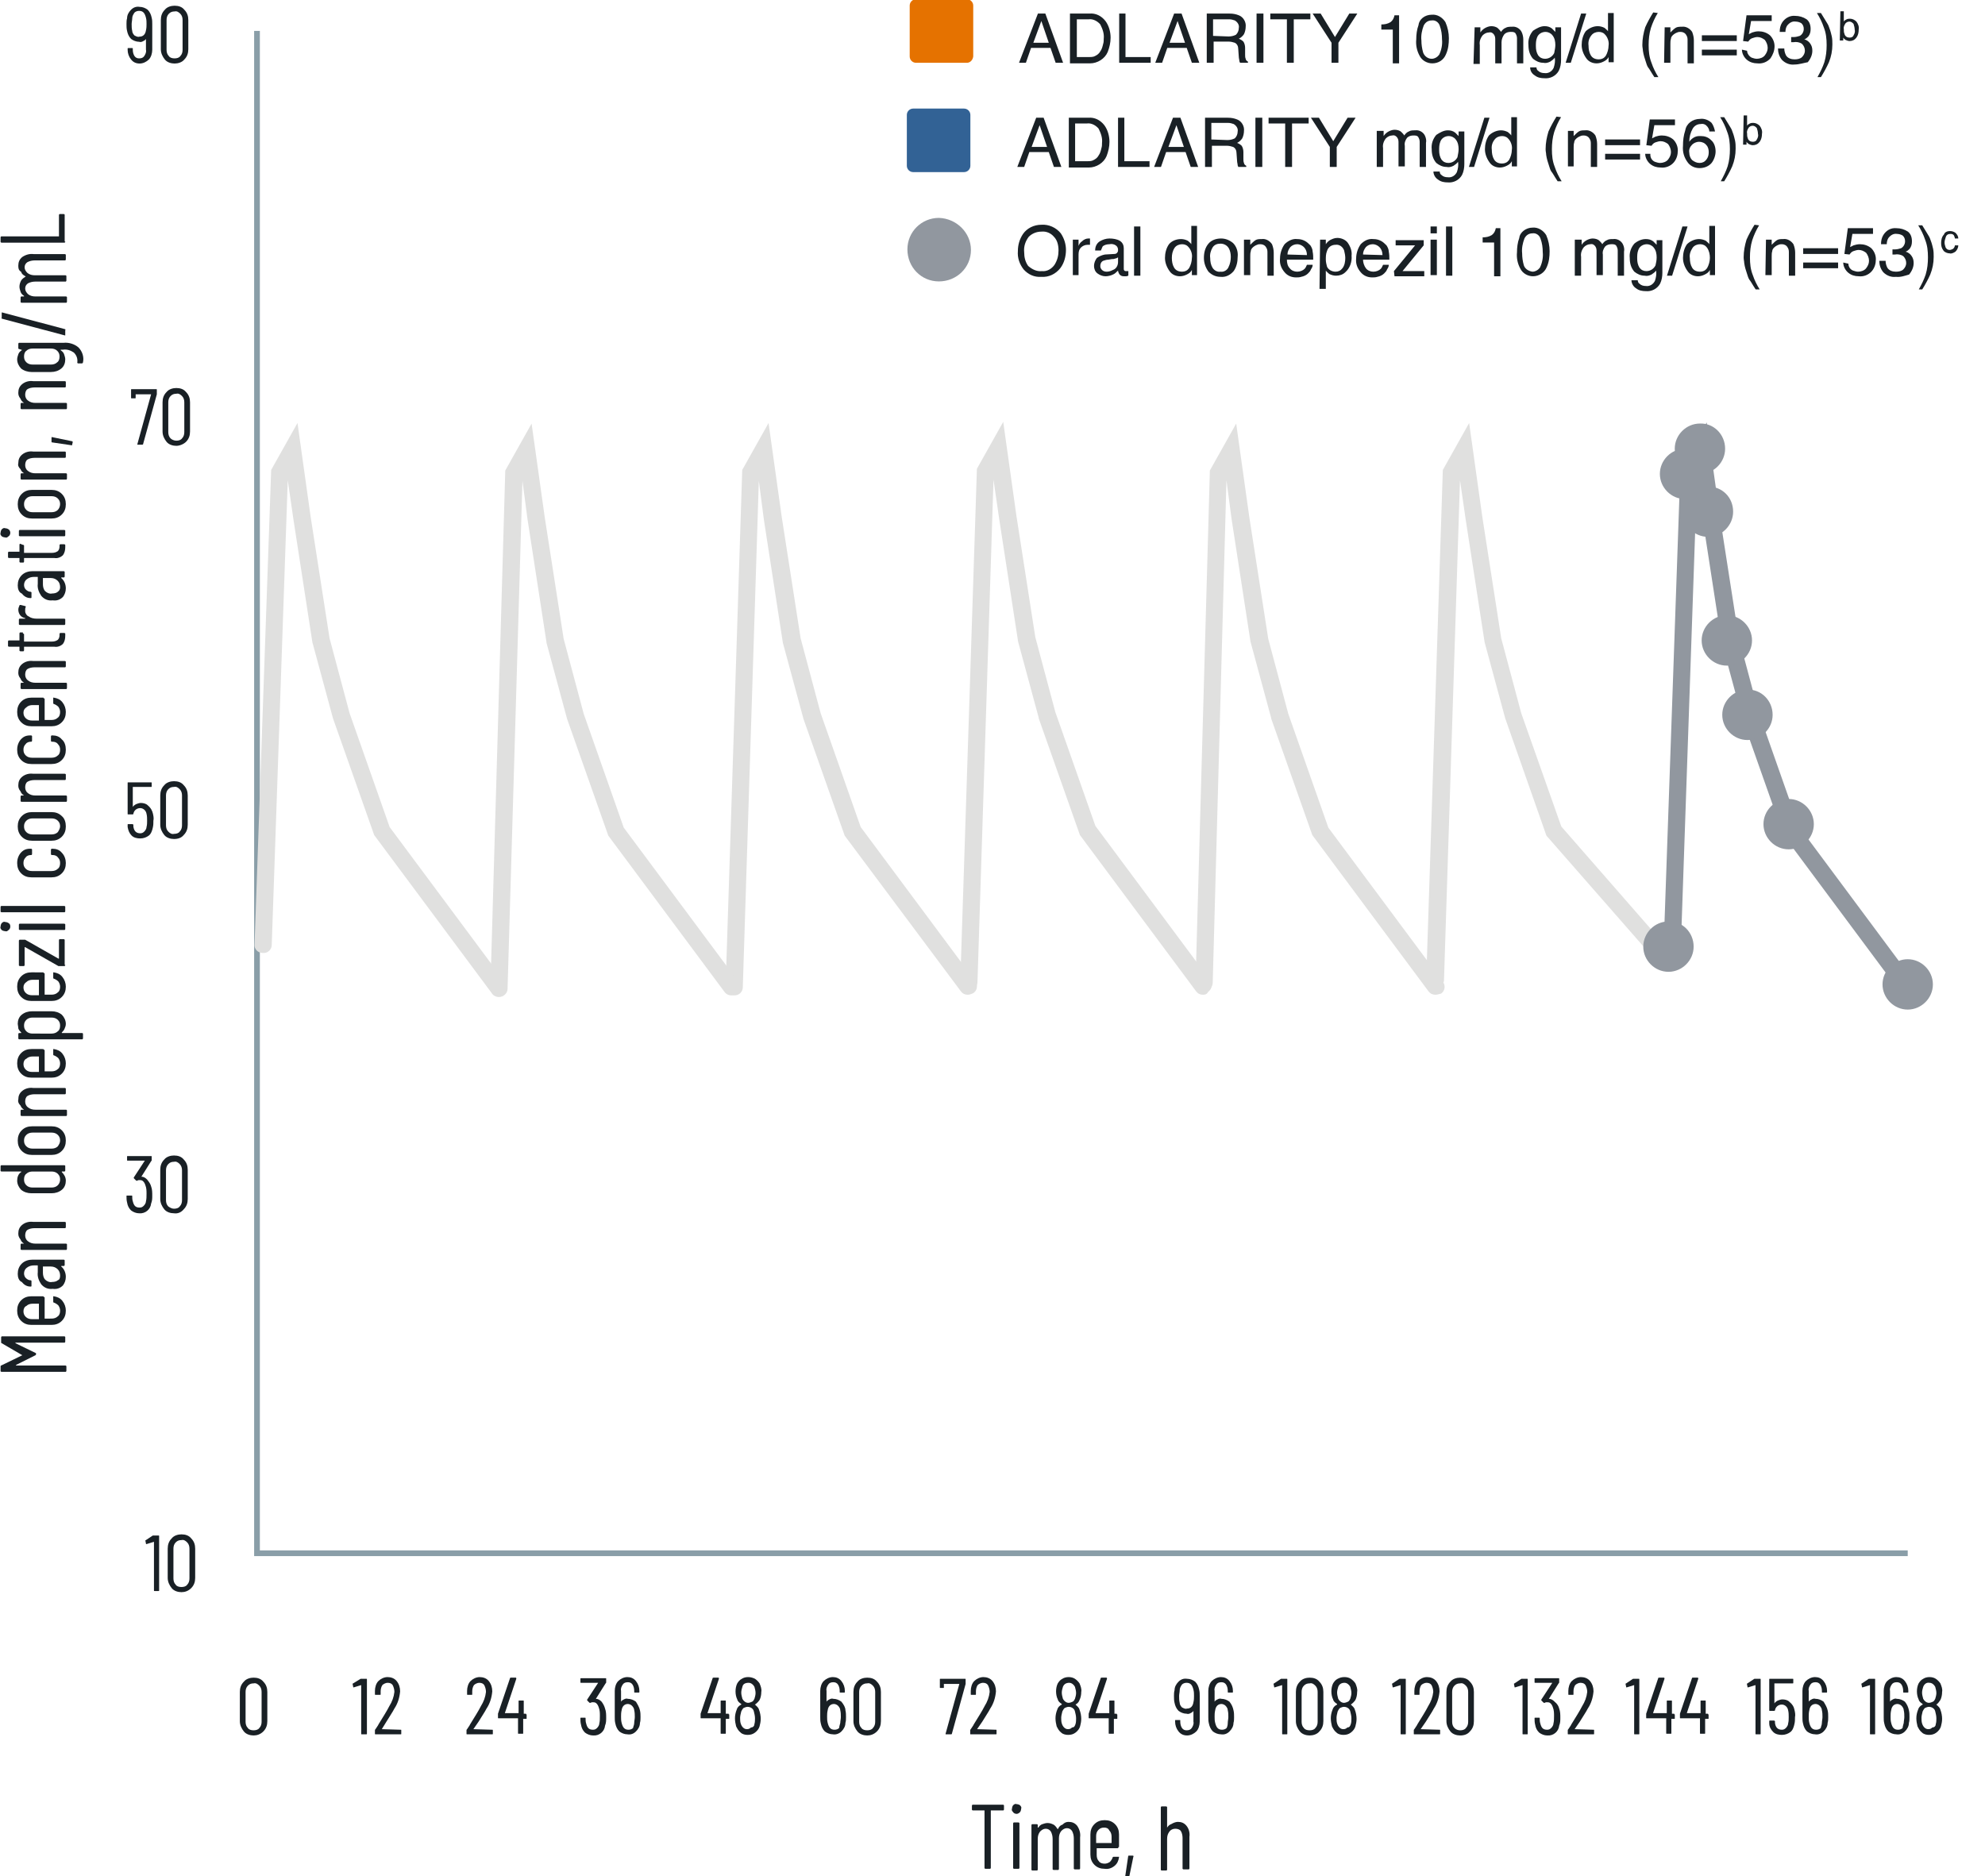 <?xml version="1.0" encoding="utf-8"?>
<!-- Generator: Adobe Illustrator 27.3.1, SVG Export Plug-In . SVG Version: 6.00 Build 0)  -->
<svg version="1.1" id="Layer_1" xmlns="http://www.w3.org/2000/svg" xmlns:xlink="http://www.w3.org/1999/xlink" x="0px" y="0px"
	 viewBox="0 0 346.8 327.8" style="enable-background:new 0 0 346.8 327.8;" xml:space="preserve">
<style type="text/css">
	.st0{fill:none;}
	.st1{fill:#192025;}
	.st2{fill:#8A9EA8;}
	.st3{fill:#91979F;}
	.st4{fill:#E0E0DF;}
	.st5{display:none;fill:#E57200;}
	.st6{display:none;}
	.st7{display:inline;filter:url(#a);}
	.st8{fill:#E57200;}
	.st9{display:inline;filter:url(#c);}
	.st10{display:inline;filter:url(#e);}
	.st11{display:inline;filter:url(#g);}
	.st12{display:inline;filter:url(#i);}
	.st13{display:inline;filter:url(#k);}
	.st14{display:inline;filter:url(#m);}
	.st15{display:inline;filter:url(#o);}
	.st16{display:inline;filter:url(#q);}
	.st17{display:inline;filter:url(#s);}
	.st18{display:inline;filter:url(#u);}
	.st19{display:inline;filter:url(#w);}
	.st20{display:inline;filter:url(#y);}
	.st21{display:inline;filter:url(#aa);}
	.st22{display:inline;filter:url(#ac);}
	.st23{display:inline;filter:url(#ae);}
	.st24{display:inline;filter:url(#ag);}
	.st25{display:none;fill:#326295;}
	.st26{display:inline;filter:url(#ai);}
	.st27{fill:#326295;}
	.st28{display:inline;filter:url(#ak);}
	.st29{display:inline;filter:url(#am);}
	.st30{display:inline;filter:url(#ao);}
	.st31{display:inline;filter:url(#aq);}
	.st32{display:inline;filter:url(#as);}
	.st33{display:inline;filter:url(#au);}
	.st34{display:inline;filter:url(#aw);}
	.st35{display:inline;filter:url(#ay);}
	.st36{display:inline;filter:url(#ba);}
	.st37{display:inline;filter:url(#bc);}
	.st38{display:inline;filter:url(#be);}
	.st39{display:inline;filter:url(#bg);}
	.st40{display:inline;filter:url(#bi);}
	.st41{display:inline;filter:url(#bk);}
	.st42{display:inline;filter:url(#bm);}
	.st43{display:inline;filter:url(#bo);}
</style>
<filter  filterUnits="userSpaceOnUse" height="27.792" id="y" width="27.792" x="236.562" y="107.811">
	<feOffset  dy="2" input="SourceAlpha"></feOffset>
	<feGaussianBlur  result="z" stdDeviation="3"></feGaussianBlur>
	<feFlood  flood-opacity="0.161"></feFlood>
	<feComposite  in2="z" operator="in"></feComposite>
	<feComposite  in="SourceGraphic" operator="over"></feComposite>
</filter>
<filter  filterUnits="userSpaceOnUse" height="27.792" id="w" width="27.792" x="31.076" y="124.015">
	<feOffset  dy="2" input="SourceAlpha"></feOffset>
	<feGaussianBlur  result="x" stdDeviation="3"></feGaussianBlur>
	<feFlood  flood-opacity="0.161"></feFlood>
	<feComposite  in2="x" operator="in"></feComposite>
	<feComposite  in="SourceGraphic" operator="over"></feComposite>
</filter>
<filter  filterUnits="userSpaceOnUse" height="27.792" id="u" width="27.792" x="36.53" y="124.318">
	<feOffset  dy="2" input="SourceAlpha"></feOffset>
	<feGaussianBlur  result="v" stdDeviation="3"></feGaussianBlur>
	<feFlood  flood-opacity="0.161"></feFlood>
	<feComposite  in2="v" operator="in"></feComposite>
	<feComposite  in="SourceGraphic" operator="over"></feComposite>
</filter>
<filter  filterUnits="userSpaceOnUse" height="27.792" id="s" width="27.792" x="42" y="134.774">
	<feOffset  dy="2" input="SourceAlpha"></feOffset>
	<feGaussianBlur  result="t" stdDeviation="3"></feGaussianBlur>
	<feFlood  flood-opacity="0.161"></feFlood>
	<feComposite  in2="t" operator="in"></feComposite>
	<feComposite  in="SourceGraphic" operator="over"></feComposite>
</filter>
<filter  filterUnits="userSpaceOnUse" height="27.792" id="q" width="27.792" x="52.273" y="136.134">
	<feOffset  dy="2" input="SourceAlpha"></feOffset>
	<feGaussianBlur  result="r" stdDeviation="3"></feGaussianBlur>
	<feFlood  flood-opacity="0.161"></feFlood>
	<feComposite  in2="r" operator="in"></feComposite>
	<feComposite  in="SourceGraphic" operator="over"></feComposite>
</filter>
<filter  filterUnits="userSpaceOnUse" height="27.792" id="o" width="27.792" x="72.549" y="124.694">
	<feOffset  dy="2" input="SourceAlpha"></feOffset>
	<feGaussianBlur  result="p" stdDeviation="3"></feGaussianBlur>
	<feFlood  flood-opacity="0.161"></feFlood>
	<feComposite  in2="p" operator="in"></feComposite>
	<feComposite  in="SourceGraphic" operator="over"></feComposite>
</filter>
<filter  filterUnits="userSpaceOnUse" height="27.792" id="m" width="27.792" x="92.912" y="119.512">
	<feOffset  dy="2" input="SourceAlpha"></feOffset>
	<feGaussianBlur  result="n" stdDeviation="3"></feGaussianBlur>
	<feFlood  flood-opacity="0.161"></feFlood>
	<feComposite  in2="n" operator="in"></feComposite>
	<feComposite  in="SourceGraphic" operator="over"></feComposite>
</filter>
<filter  filterUnits="userSpaceOnUse" height="27.792" id="k" width="27.792" x="113.484" y="109.495">
	<feOffset  dy="2" input="SourceAlpha"></feOffset>
	<feGaussianBlur  result="l" stdDeviation="3"></feGaussianBlur>
	<feFlood  flood-opacity="0.161"></feFlood>
	<feComposite  in2="l" operator="in"></feComposite>
	<feComposite  in="SourceGraphic" operator="over"></feComposite>
</filter>
<filter  filterUnits="userSpaceOnUse" height="27.792" id="i" width="27.792" x="134.231" y="108.665">
	<feOffset  dy="2" input="SourceAlpha"></feOffset>
	<feGaussianBlur  result="j" stdDeviation="3"></feGaussianBlur>
	<feFlood  flood-opacity="0.161"></feFlood>
	<feComposite  in2="j" operator="in"></feComposite>
	<feComposite  in="SourceGraphic" operator="over"></feComposite>
</filter>
<filter  filterUnits="userSpaceOnUse" height="27.792" id="g" width="27.792" x="154.797" y="100.898">
	<feOffset  dy="2" input="SourceAlpha"></feOffset>
	<feGaussianBlur  result="h" stdDeviation="3"></feGaussianBlur>
	<feFlood  flood-opacity="0.161"></feFlood>
	<feComposite  in2="h" operator="in"></feComposite>
	<feComposite  in="SourceGraphic" operator="over"></feComposite>
</filter>
<filter  filterUnits="userSpaceOnUse" height="27.792" id="e" width="27.792" x="175.05" y="102.657">
	<feOffset  dy="2" input="SourceAlpha"></feOffset>
	<feGaussianBlur  result="f" stdDeviation="3"></feGaussianBlur>
	<feFlood  flood-opacity="0.161"></feFlood>
	<feComposite  in2="f" operator="in"></feComposite>
	<feComposite  in="SourceGraphic" operator="over"></feComposite>
</filter>
<filter  filterUnits="userSpaceOnUse" height="27.792" id="c" width="27.792" x="195.644" y="101.422">
	<feOffset  dy="2" input="SourceAlpha"></feOffset>
	<feGaussianBlur  result="d" stdDeviation="3"></feGaussianBlur>
	<feFlood  flood-opacity="0.161"></feFlood>
	<feComposite  in2="d" operator="in"></feComposite>
	<feComposite  in="SourceGraphic" operator="over"></feComposite>
</filter>
<filter  filterUnits="userSpaceOnUse" height="27.792" id="bo" width="27.792" x="30.574" y="214.41">
	<feOffset  dy="2" input="SourceAlpha"></feOffset>
	<feGaussianBlur  result="bp" stdDeviation="3"></feGaussianBlur>
	<feFlood  flood-opacity="0.161"></feFlood>
	<feComposite  in2="bp" operator="in"></feComposite>
	<feComposite  in="SourceGraphic" operator="over"></feComposite>
</filter>
<filter  filterUnits="userSpaceOnUse" height="27.792" id="bm" width="27.792" x="36.285" y="216.312">
	<feOffset  dy="2" input="SourceAlpha"></feOffset>
	<feGaussianBlur  result="bn" stdDeviation="3"></feGaussianBlur>
	<feFlood  flood-opacity="0.161"></feFlood>
	<feComposite  in2="bn" operator="in"></feComposite>
	<feComposite  in="SourceGraphic" operator="over"></feComposite>
</filter>
<filter  filterUnits="userSpaceOnUse" height="27.792" id="bk" width="27.792" x="41.779" y="219.336">
	<feOffset  dy="2" input="SourceAlpha"></feOffset>
	<feGaussianBlur  result="bl" stdDeviation="3"></feGaussianBlur>
	<feFlood  flood-opacity="0.161"></feFlood>
	<feComposite  in2="bl" operator="in"></feComposite>
	<feComposite  in="SourceGraphic" operator="over"></feComposite>
</filter>
<filter  filterUnits="userSpaceOnUse" height="27.792" id="bi" width="27.792" x="52.07" y="221.037">
	<feOffset  dy="2" input="SourceAlpha"></feOffset>
	<feGaussianBlur  result="bj" stdDeviation="3"></feGaussianBlur>
	<feFlood  flood-opacity="0.161"></feFlood>
	<feComposite  in2="bj" operator="in"></feComposite>
	<feComposite  in="SourceGraphic" operator="over"></feComposite>
</filter>
<filter  filterUnits="userSpaceOnUse" height="27.792" id="bg" width="27.792" x="72.462" y="211.28">
	<feOffset  dy="2" input="SourceAlpha"></feOffset>
	<feGaussianBlur  result="bh" stdDeviation="3"></feGaussianBlur>
	<feFlood  flood-opacity="0.161"></feFlood>
	<feComposite  in2="bh" operator="in"></feComposite>
	<feComposite  in="SourceGraphic" operator="over"></feComposite>
</filter>
<filter  filterUnits="userSpaceOnUse" height="27.792" id="be" width="27.792" x="92.702" y="211.173">
	<feOffset  dy="2" input="SourceAlpha"></feOffset>
	<feGaussianBlur  result="bf" stdDeviation="3"></feGaussianBlur>
	<feFlood  flood-opacity="0.161"></feFlood>
	<feComposite  in2="bf" operator="in"></feComposite>
	<feComposite  in="SourceGraphic" operator="over"></feComposite>
</filter>
<filter  filterUnits="userSpaceOnUse" height="27.792" id="bc" width="27.792" x="113.336" y="204.275">
	<feOffset  dy="2" input="SourceAlpha"></feOffset>
	<feGaussianBlur  result="bd" stdDeviation="3"></feGaussianBlur>
	<feFlood  flood-opacity="0.161"></feFlood>
	<feComposite  in2="bd" operator="in"></feComposite>
	<feComposite  in="SourceGraphic" operator="over"></feComposite>
</filter>
<filter  filterUnits="userSpaceOnUse" height="27.792" id="ba" width="27.792" x="134.035" y="203.144">
	<feOffset  dy="2" input="SourceAlpha"></feOffset>
	<feGaussianBlur  result="bb" stdDeviation="3"></feGaussianBlur>
	<feFlood  flood-opacity="0.161"></feFlood>
	<feComposite  in2="bb" operator="in"></feComposite>
	<feComposite  in="SourceGraphic" operator="over"></feComposite>
</filter>
<filter  filterUnits="userSpaceOnUse" height="27.792" id="ay" width="27.792" x="154.738" y="201.172">
	<feOffset  dy="2" input="SourceAlpha"></feOffset>
	<feGaussianBlur  result="az" stdDeviation="3"></feGaussianBlur>
	<feFlood  flood-opacity="0.161"></feFlood>
	<feComposite  in2="az" operator="in"></feComposite>
	<feComposite  in="SourceGraphic" operator="over"></feComposite>
</filter>
<filter  filterUnits="userSpaceOnUse" height="27.792" id="aw" width="27.792" x="175.014" y="203.652">
	<feOffset  dy="2" input="SourceAlpha"></feOffset>
	<feGaussianBlur  result="ax" stdDeviation="3"></feGaussianBlur>
	<feFlood  flood-opacity="0.161"></feFlood>
	<feComposite  in2="ax" operator="in"></feComposite>
	<feComposite  in="SourceGraphic" operator="over"></feComposite>
</filter>
<filter  filterUnits="userSpaceOnUse" height="27.792" id="au" width="27.792" x="195.782" y="203.202">
	<feOffset  dy="2" input="SourceAlpha"></feOffset>
	<feGaussianBlur  result="av" stdDeviation="3"></feGaussianBlur>
	<feFlood  flood-opacity="0.161"></feFlood>
	<feComposite  in2="av" operator="in"></feComposite>
	<feComposite  in="SourceGraphic" operator="over"></feComposite>
</filter>
<filter  filterUnits="userSpaceOnUse" height="27.792" id="as" width="27.792" x="216.023" y="207.486">
	<feOffset  dy="2" input="SourceAlpha"></feOffset>
	<feGaussianBlur  result="at" stdDeviation="3"></feGaussianBlur>
	<feFlood  flood-opacity="0.161"></feFlood>
	<feComposite  in2="at" operator="in"></feComposite>
	<feComposite  in="SourceGraphic" operator="over"></feComposite>
</filter>
<filter  filterUnits="userSpaceOnUse" height="27.792" id="aq" width="27.792" x="236.581" y="205.799">
	<feOffset  dy="2" input="SourceAlpha"></feOffset>
	<feGaussianBlur  result="ar" stdDeviation="3"></feGaussianBlur>
	<feFlood  flood-opacity="0.161"></feFlood>
	<feComposite  in2="ar" operator="in"></feComposite>
	<feComposite  in="SourceGraphic" operator="over"></feComposite>
</filter>
<filter  filterUnits="userSpaceOnUse" height="27.792" id="ao" width="27.792" x="257.34" y="208.761">
	<feOffset  dy="2" input="SourceAlpha"></feOffset>
	<feGaussianBlur  result="ap" stdDeviation="3"></feGaussianBlur>
	<feFlood  flood-opacity="0.161"></feFlood>
	<feComposite  in2="ap" operator="in"></feComposite>
	<feComposite  in="SourceGraphic" operator="over"></feComposite>
</filter>
<filter  filterUnits="userSpaceOnUse" height="27.792" id="am" width="27.792" x="277.593" y="210.622">
	<feOffset  dy="2" input="SourceAlpha"></feOffset>
	<feGaussianBlur  result="an" stdDeviation="3"></feGaussianBlur>
	<feFlood  flood-opacity="0.161"></feFlood>
	<feComposite  in2="an" operator="in"></feComposite>
	<feComposite  in="SourceGraphic" operator="over"></feComposite>
</filter>
<filter  filterUnits="userSpaceOnUse" height="27.792" id="ak" width="27.792" x="298.208" y="213.055">
	<feOffset  dy="2" input="SourceAlpha"></feOffset>
	<feGaussianBlur  result="al" stdDeviation="3"></feGaussianBlur>
	<feFlood  flood-opacity="0.161"></feFlood>
	<feComposite  in2="al" operator="in"></feComposite>
	<feComposite  in="SourceGraphic" operator="over"></feComposite>
</filter>
<filter  filterUnits="userSpaceOnUse" height="27.792" id="ae" width="27.792" x="298.266" y="128.096">
	<feOffset  dy="2" input="SourceAlpha"></feOffset>
	<feGaussianBlur  result="af" stdDeviation="3"></feGaussianBlur>
	<feFlood  flood-opacity="0.161"></feFlood>
	<feComposite  in2="af" operator="in"></feComposite>
	<feComposite  in="SourceGraphic" operator="over"></feComposite>
</filter>
<filter  filterUnits="userSpaceOnUse" height="27.792" id="ac" width="27.792" x="277.379" y="115.859">
	<feOffset  dy="2" input="SourceAlpha"></feOffset>
	<feGaussianBlur  result="ad" stdDeviation="3"></feGaussianBlur>
	<feFlood  flood-opacity="0.161"></feFlood>
	<feComposite  in2="ad" operator="in"></feComposite>
	<feComposite  in="SourceGraphic" operator="over"></feComposite>
</filter>
<filter  filterUnits="userSpaceOnUse" height="27.792" id="aa" width="27.792" x="257.2" y="113.755">
	<feOffset  dy="2" input="SourceAlpha"></feOffset>
	<feGaussianBlur  result="ab" stdDeviation="3"></feGaussianBlur>
	<feFlood  flood-opacity="0.161"></feFlood>
	<feComposite  in2="ab" operator="in"></feComposite>
	<feComposite  in="SourceGraphic" operator="over"></feComposite>
</filter>
<filter  filterUnits="userSpaceOnUse" height="27.792" id="a" width="27.792" x="215.924" y="104.177">
	<feOffset  dy="2" input="SourceAlpha"></feOffset>
	<feGaussianBlur  result="b" stdDeviation="3"></feGaussianBlur>
	<feFlood  flood-opacity="0.161"></feFlood>
	<feComposite  in2="b" operator="in"></feComposite>
	<feComposite  in="SourceGraphic" operator="over"></feComposite>
</filter>
<rect x="52.3" y="5.5" class="st0" width="275.7" height="266.5"/>
<g transform="translate(9 3640)">
	<path class="st1" d="M17.6-3631.3c0,0.6-0.2,1.3-0.6,1.7c-0.4,0.4-1,0.7-1.6,0.7c-0.6,0-1.1-0.2-1.5-0.7c-0.4-0.5-0.6-1.1-0.6-1.7
		v-0.2c0-0.1,0-0.1,0.1-0.1c0,0,0,0,0,0h0.7c0.1,0,0.1,0,0.1,0.1c0,0,0,0,0,0v0.2c0,0.4,0.1,0.8,0.3,1.1c0.2,0.3,0.5,0.4,0.8,0.4
		c0.4,0,0.7-0.1,0.9-0.4c0.2-0.3,0.4-0.7,0.3-1.1v-1.9c0,0,0,0,0,0c0,0,0,0,0,0c-0.1,0.2-0.3,0.3-0.5,0.4c-0.2,0.1-0.4,0.2-0.7,0.1
		c-0.5,0-1-0.2-1.4-0.5c-0.4-0.4-0.6-0.9-0.7-1.4c-0.1-0.4-0.1-0.8-0.1-1.2c0-0.3,0-0.7,0.1-1c0-0.6,0.3-1.1,0.7-1.5
		c0.4-0.4,0.9-0.6,1.5-0.5c0.5,0,1,0.2,1.4,0.5c0.4,0.4,0.6,0.9,0.7,1.4c0.1,0.4,0.1,0.7,0.1,1.1L17.6-3631.3z M15.4-3633.6
		c0.6,0,1-0.4,1.1-1.1c0.1-0.4,0.1-0.8,0.1-1.1c0-0.4,0-0.7-0.1-1.1c-0.2-0.8-0.5-1.2-1.2-1.2c-0.3,0-0.6,0.1-0.8,0.3
		c-0.2,0.3-0.4,0.6-0.4,1c0,0.3-0.1,0.7-0.1,1c0,0.4,0,0.8,0.1,1.2c0,0.3,0.2,0.6,0.4,0.8C14.9-3633.6,15.1-3633.5,15.4-3633.6z
		 M21.5-3628.9c-0.6,0-1.3-0.2-1.7-0.7c-0.4-0.5-0.7-1.1-0.7-1.8v-5.1c0-0.7,0.2-1.3,0.7-1.8c0.4-0.5,1.1-0.7,1.7-0.7
		c0.7,0,1.3,0.2,1.7,0.7c0.5,0.5,0.7,1.1,0.7,1.8v5.1c0,0.7-0.2,1.3-0.7,1.8C22.8-3629.1,22.1-3628.9,21.5-3628.9z M21.5-3629.8
		c0.4,0,0.8-0.1,1-0.4c0.3-0.3,0.4-0.7,0.4-1.1v-5.2c0-0.4-0.1-0.8-0.4-1.1c-0.3-0.3-0.6-0.5-1-0.4c-0.4,0-0.7,0.1-1,0.4
		c-0.3,0.3-0.4,0.7-0.4,1.1v5.2c0,0.4,0.1,0.8,0.4,1.1C20.7-3629.9,21.1-3629.8,21.5-3629.8z"/>
	<path class="st1" d="M15.1-3562.3c0,0-0.1,0-0.1,0c0,0,0-0.1,0-0.1l2.4-8.7c0,0,0,0,0,0c0,0,0,0,0,0h-2.6c0,0-0.1,0-0.1,0
		c0,0,0,0,0,0v0.6c0,0.1,0,0.1-0.1,0.1c0,0,0,0,0,0H14c-0.1,0-0.1,0-0.1-0.1c0,0,0,0,0,0v-1.4c0-0.1,0-0.1,0.1-0.1c0,0,0,0,0,0h4.3
		c0.1,0,0.1,0,0.1,0.1c0,0,0,0,0,0v0.6c0,0.1,0,0.1,0,0.2l-2.4,8.7c0,0.1-0.1,0.1-0.2,0.1H15.1z M21.8-3562.1
		c-0.6,0-1.3-0.2-1.7-0.7c-0.4-0.5-0.7-1.1-0.7-1.8v-5.1c0-0.7,0.2-1.3,0.7-1.8c0.4-0.5,1.1-0.7,1.7-0.7c0.7,0,1.3,0.2,1.7,0.7
		c0.5,0.5,0.7,1.1,0.7,1.8v5.1c0,0.7-0.2,1.3-0.7,1.8C23.1-3562.4,22.4-3562.1,21.8-3562.1z M21.8-3563c0.4,0,0.8-0.1,1-0.4
		c0.3-0.3,0.4-0.7,0.4-1.1v-5.2c0-0.4-0.1-0.8-0.4-1.1c-0.3-0.3-0.6-0.5-1-0.4c-0.4,0-0.7,0.1-1,0.4c-0.3,0.3-0.4,0.7-0.4,1.1v5.2
		c0,0.4,0.1,0.8,0.4,1.1C21-3563.2,21.4-3563,21.8-3563z"/>
	<path class="st1" d="M17.7-3497.9c0.1,0.4,0.2,0.9,0.1,1.3c0,0.4,0,0.8-0.1,1.2c-0.1,0.5-0.3,1.1-0.7,1.4c-0.4,0.3-0.9,0.5-1.5,0.5
		c-0.5,0-1.1-0.1-1.5-0.5c-0.4-0.4-0.6-0.9-0.7-1.5l0-0.4v0c0-0.1,0-0.1,0.1-0.1h0.7c0.1,0,0.1,0,0.2,0.1c0,0,0,0,0,0l0,0.3
		c0.1,0.8,0.5,1.2,1.2,1.2c0.3,0,0.5-0.1,0.7-0.3c0.2-0.2,0.4-0.5,0.4-0.8c0.1-0.4,0.1-0.7,0.1-1.1c0-0.4,0-0.8-0.1-1.2
		c-0.1-0.6-0.6-1-1.1-1c-0.6,0-1.1,0.4-1.2,1c0,0.1-0.1,0.1-0.2,0.1h-0.7c-0.1,0-0.1,0-0.1-0.1c0,0,0,0,0,0v-5.4
		c0-0.1,0-0.1,0.1-0.1c0,0,0,0,0,0h4c0.1,0,0.1,0,0.1,0.1c0,0,0,0,0,0v0.6c0,0.1,0,0.1-0.1,0.1c0,0,0,0,0,0h-3.1c0,0-0.1,0-0.1,0
		c0,0,0,0,0,0l0,3.5c0,0,0,0,0,0c0,0,0,0,0,0c0.1-0.2,0.4-0.4,0.6-0.5c0.3-0.1,0.5-0.2,0.8-0.2c0.4,0,0.9,0.1,1.2,0.4
		C17.4-3498.8,17.6-3498.3,17.7-3497.9z M21.4-3493.4c-0.6,0-1.3-0.2-1.7-0.7c-0.4-0.5-0.7-1.1-0.7-1.8v-5.1c0-0.7,0.2-1.3,0.7-1.8
		c0.4-0.5,1.1-0.7,1.7-0.7c0.7,0,1.3,0.2,1.7,0.7c0.5,0.5,0.7,1.1,0.7,1.8v5.1c0,0.7-0.2,1.3-0.7,1.8
		C22.7-3493.6,22.1-3493.4,21.4-3493.4z M21.4-3494.3c0.4,0,0.8-0.1,1-0.4c0.3-0.3,0.4-0.7,0.4-1.1v-5.2c0-0.4-0.1-0.8-0.4-1.1
		c-0.3-0.3-0.6-0.5-1-0.4c-0.4,0-0.7,0.1-1,0.4c-0.3,0.3-0.4,0.7-0.4,1.1v5.2c0,0.4,0.1,0.8,0.4,1.1
		C20.7-3494.4,21-3494.2,21.4-3494.3z"/>
	<path class="st1" d="M17.4-3432.7c0.2,0.5,0.2,1.1,0.2,1.6c0,0.5,0,0.9-0.2,1.4c-0.1,1-1,1.8-2.1,1.7c-0.5,0-1-0.2-1.4-0.5
		c-0.4-0.4-0.6-0.8-0.7-1.4c-0.1-0.4-0.1-0.7-0.1-1.1c0-0.1,0-0.1,0.1-0.1c0,0,0,0,0,0H14c0.1,0,0.1,0,0.1,0.1c0,0,0,0,0,0
		c0,0.3,0,0.6,0.1,0.9c0.2,0.8,0.5,1.1,1.2,1.1c0.3,0,0.5-0.1,0.7-0.3c0.2-0.2,0.4-0.5,0.4-0.8c0.1-0.4,0.1-0.8,0.1-1.3
		c0-0.5,0-1-0.2-1.5c-0.1-0.3-0.2-0.5-0.4-0.7c-0.2-0.2-0.4-0.2-0.7-0.2c-0.1,0-0.2,0-0.3,0.1c-0.1,0-0.2,0-0.2,0l-0.4-0.4
		c0-0.1-0.1-0.1,0-0.2l1.9-2.9c0,0,0,0,0,0c0,0,0,0,0,0h-3c-0.1,0-0.1,0-0.1-0.1c0,0,0,0,0,0v-0.6c0-0.1,0-0.1,0.1-0.1c0,0,0,0,0,0
		h4.1c0.1,0,0.1,0,0.1,0.1c0,0,0,0,0,0v0.6c0,0.1,0,0.1-0.1,0.2l-1.7,2.7c0,0,0,0,0,0c0,0,0,0,0,0c0.4,0,0.7,0.2,1,0.5
		C17.1-3433.4,17.3-3433.1,17.4-3432.7z M21.4-3428c-0.6,0-1.3-0.2-1.7-0.7c-0.4-0.5-0.7-1.1-0.7-1.8v-5.1c0-0.7,0.2-1.3,0.7-1.8
		c0.4-0.5,1.1-0.7,1.7-0.7c0.7,0,1.3,0.2,1.7,0.7c0.5,0.5,0.7,1.1,0.7,1.8v5.1c0,0.7-0.2,1.3-0.7,1.8
		C22.7-3428.2,22.1-3427.9,21.4-3428z M21.4-3428.8c0.4,0,0.8-0.1,1-0.4c0.3-0.3,0.4-0.7,0.4-1.1v-5.2c0-0.4-0.1-0.8-0.4-1.1
		c-0.3-0.3-0.6-0.5-1-0.4c-0.4,0-0.7,0.1-1,0.4c-0.3,0.3-0.4,0.7-0.4,1.1v5.2c0,0.4,0.1,0.8,0.4,1.1
		C20.7-3429,21-3428.8,21.4-3428.8z"/>
	<path class="st1" d="M-8.7-3405.3c-0.1,0-0.1-0.1-0.1-0.2v-0.8c0-0.1,0-0.1,0.1-0.2c0,0,0,0,0,0H2.2c0.1,0,0.1,0,0.2,0.1
		c0,0,0,0,0,0v0.8c0,0.1,0,0.1-0.1,0.2c0,0,0,0,0,0h-8.6c0,0,0,0,0,0c0,0,0,0,0,0.1l3.5,1.7c0.1,0,0.1,0.1,0.1,0.2
		c0,0.1,0,0.1-0.1,0.2l-3.4,1.7c0,0,0,0,0,0.1c0,0,0,0,0,0h8.6c0.1,0,0.1,0,0.2,0.1c0,0,0,0,0,0v0.8c0,0.1,0,0.1-0.1,0.2
		c0,0,0,0,0,0H-8.7c-0.1,0-0.1,0-0.2-0.1c0,0,0,0,0,0v-0.8c0-0.1,0-0.2,0.1-0.2l3.7-1.8c0,0,0,0,0,0c0,0,0,0,0,0L-8.7-3405.3z
		 M-1.4-3413.4c0.1,0,0.1,0,0.2,0.1c0,0,0,0,0,0v3.6c0,0,0,0.1,0,0.1c0,0,0,0,0,0H0c0.4,0,0.8-0.1,1.1-0.4c0.3-0.2,0.4-0.6,0.4-1
		c0-0.3-0.1-0.6-0.3-0.9c-0.2-0.2-0.5-0.4-0.8-0.5c-0.1,0-0.1-0.1-0.1-0.2l0-0.8c0,0,0-0.1,0-0.1c0,0,0.1,0,0.1,0
		c0.6,0.1,1.1,0.3,1.5,0.8c0.4,0.5,0.6,1.1,0.6,1.7c0,0.7-0.2,1.3-0.7,1.8c-0.5,0.5-1.1,0.7-1.8,0.7h-3.5c-0.7,0-1.3-0.2-1.8-0.7
		c-0.5-0.5-0.7-1.1-0.7-1.8c0-0.7,0.2-1.3,0.7-1.8c0.5-0.5,1.1-0.7,1.8-0.7H-1.4z M-4.9-3410.9c0,0.4,0.1,0.7,0.4,1
		c0.3,0.3,0.7,0.4,1.1,0.4h1.1c0,0,0.1,0,0.1,0c0,0,0,0,0,0v-2.6c0,0,0-0.1,0-0.1c0,0,0,0,0,0h-1.1c-0.4,0-0.8,0.1-1.1,0.4
		C-4.7-3411.7-4.9-3411.3-4.9-3410.9z M-5.9-3417.4c0-0.7,0.2-1.3,0.7-1.8c0.5-0.5,1.2-0.7,1.9-0.7h5.4c0.1,0,0.1,0,0.2,0.1
		c0,0,0,0,0,0v0.8c0,0.1,0,0.1-0.1,0.2c0,0,0,0,0,0H1.7c0,0,0,0,0,0c0,0,0,0,0,0.1c0.5,0.4,0.8,1.1,0.8,1.8c0,0.6-0.2,1.1-0.5,1.5
		c-0.5,0.5-1.1,0.7-1.8,0.6c-0.8,0.1-1.5-0.2-2-0.8c-0.4-0.6-0.7-1.3-0.6-2.1v-1.1c0,0,0-0.1,0-0.1c0,0,0,0,0,0h-0.6
		c-0.5,0-0.9,0.1-1.3,0.4c-0.3,0.2-0.5,0.6-0.5,1c0,0.3,0.1,0.6,0.3,0.8c0.2,0.2,0.5,0.4,0.8,0.4c0.1,0,0.1,0,0.2,0.1c0,0,0,0,0,0
		l0,0.9c0,0,0,0.1-0.1,0.1c0,0-0.1,0-0.1,0c-0.6,0-1.1-0.3-1.5-0.8C-5.7-3416.2-5.9-3416.8-5.9-3417.4z M1.5-3417.1
		c0-0.4-0.1-0.8-0.4-1.1c-0.3-0.3-0.7-0.5-1.2-0.5h-1.3c0,0-0.1,0-0.1,0c0,0,0,0,0,0v1.1c0,0.4,0.1,0.9,0.4,1.2
		c0.3,0.3,0.8,0.5,1.2,0.4c0.4,0,0.8-0.1,1-0.3C1.4-3416.4,1.5-3416.7,1.5-3417.1z M-5.8-3424.5c0-0.6,0.2-1.1,0.7-1.5
		c0.5-0.4,1.2-0.6,1.9-0.5h5.5c0.1,0,0.1,0,0.2,0.1c0,0,0,0,0,0v0.8c0,0.1,0,0.1-0.1,0.2c0,0,0,0,0,0h-5.4c-0.4,0-0.9,0.1-1.2,0.3
		c-0.3,0.2-0.4,0.6-0.4,1c0,0.4,0.2,0.8,0.5,1c0.4,0.3,0.8,0.4,1.3,0.4h5.3c0.1,0,0.1,0,0.2,0.1c0,0,0,0,0,0v0.8
		c0,0.1,0,0.1-0.1,0.2c0,0,0,0,0,0h-7.8c-0.1,0-0.1,0-0.2-0.1c0,0,0,0,0,0v-0.8c0-0.1,0-0.1,0.1-0.2c0,0,0,0,0,0h0.5c0,0,0,0,0,0
		c0,0,0,0,0,0c-0.3-0.2-0.5-0.4-0.6-0.7C-5.8-3423.9-5.8-3424.2-5.8-3424.5z M-8.7-3435.3c-0.1,0-0.1,0-0.2-0.1c0,0,0,0,0,0v-0.8
		c0-0.1,0-0.1,0.1-0.2c0,0,0,0,0,0H2.2c0.1,0,0.1,0,0.2,0.1c0,0,0,0,0,0v0.8c0,0.1,0,0.1-0.1,0.2c0,0,0,0,0,0H1.8c0,0,0,0,0,0
		c0,0,0,0,0,0.1c0.4,0.4,0.7,0.9,0.7,1.5c0,0.6-0.2,1.2-0.7,1.6c-0.5,0.4-1.1,0.6-1.8,0.6h-3.5c-0.7,0-1.3-0.2-1.8-0.6
		c-0.4-0.4-0.7-1-0.7-1.6c0-0.6,0.2-1.2,0.7-1.5c0,0,0,0,0-0.1c0,0,0,0,0,0H-8.7z M1.5-3433.9c0-0.4-0.1-0.7-0.4-1
		c-0.3-0.3-0.7-0.4-1.1-0.4h-3.3c-0.4,0-0.8,0.1-1.1,0.4c-0.3,0.2-0.4,0.6-0.4,1c0,0.4,0.1,0.7,0.4,1c0.3,0.3,0.7,0.4,1.1,0.4H0
		c0.4,0,0.8-0.1,1.1-0.4C1.4-3433.2,1.5-3433.6,1.5-3433.9z M2.5-3440.7c0,0.7-0.2,1.3-0.7,1.8c-0.5,0.5-1.1,0.7-1.8,0.7h-3.4
		c-0.7,0-1.3-0.2-1.8-0.7c-0.5-0.5-0.7-1.1-0.7-1.8c0-0.7,0.2-1.3,0.7-1.8c0.5-0.5,1.1-0.7,1.8-0.7H0c0.7,0,1.3,0.2,1.8,0.7
		C2.3-3442,2.5-3441.4,2.5-3440.7z M1.5-3440.7c0-0.4-0.1-0.7-0.4-1c-0.3-0.3-0.7-0.4-1.1-0.4h-3.3c-0.4,0-0.8,0.1-1.1,0.4
		c-0.3,0.3-0.4,0.6-0.4,1c0,0.4,0.1,0.7,0.4,1c0.3,0.3,0.7,0.4,1.1,0.4H0c0.4,0,0.8-0.1,1.1-0.4C1.3-3440,1.5-3440.3,1.5-3440.7z
		 M-5.8-3447.9c0-0.6,0.2-1.1,0.7-1.5c0.5-0.4,1.2-0.6,1.9-0.5h5.5c0.1,0,0.1,0,0.2,0.1c0,0,0,0,0,0v0.8c0,0.1,0,0.1-0.1,0.2
		c0,0,0,0,0,0h-5.4c-0.4,0-0.9,0.1-1.2,0.3c-0.3,0.2-0.4,0.6-0.4,1c0,0.4,0.2,0.8,0.5,1c0.4,0.3,0.8,0.4,1.3,0.4h5.3
		c0.1,0,0.1,0,0.2,0.1c0,0,0,0,0,0v0.8c0,0.1,0,0.1-0.1,0.2c0,0,0,0,0,0h-7.8c-0.1,0-0.1,0-0.2-0.1c0,0,0,0,0,0v-0.8
		c0-0.1,0-0.1,0.1-0.2c0,0,0,0,0,0h0.5c0,0,0,0,0,0c0,0,0,0,0,0c-0.3-0.2-0.5-0.4-0.6-0.7C-5.8-3447.2-5.9-3447.6-5.8-3447.9z
		 M-1.4-3456.6c0.1,0,0.1,0,0.2,0.1c0,0,0,0,0,0v3.6c0,0,0,0.1,0,0.1c0,0,0,0,0,0H0c0.4,0,0.8-0.1,1.1-0.4c0.3-0.2,0.4-0.6,0.4-1
		c0-0.3-0.1-0.6-0.3-0.9c-0.2-0.2-0.5-0.4-0.8-0.5c-0.1,0-0.1-0.1-0.1-0.2l0-0.8c0,0,0-0.1,0-0.1c0,0,0.1,0,0.1,0
		c0.6,0.1,1.1,0.3,1.5,0.8c0.4,0.5,0.6,1.1,0.6,1.7c0,0.7-0.2,1.3-0.7,1.8c-0.5,0.5-1.1,0.7-1.8,0.7h-3.5c-0.7,0-1.3-0.2-1.8-0.7
		c-0.5-0.5-0.7-1.1-0.7-1.8c0-0.7,0.2-1.3,0.7-1.8c0.5-0.5,1.1-0.7,1.8-0.7H-1.4z M-4.9-3454.1c0,0.4,0.1,0.7,0.4,1
		c0.3,0.3,0.7,0.4,1.1,0.4h1.1c0,0,0.1,0,0.1,0c0,0,0,0,0,0v-2.6c0,0,0-0.1,0-0.1c0,0,0,0,0,0h-1.1c-0.4,0-0.8,0.1-1.1,0.4
		C-4.7-3454.9-4.9-3454.5-4.9-3454.1z M-5.9-3461.1c0-0.6,0.2-1.2,0.7-1.6c0.5-0.4,1.1-0.6,1.8-0.6H0c0.7,0,1.3,0.2,1.8,0.6
		c0.4,0.4,0.7,1,0.7,1.6c0,0.3-0.1,0.6-0.2,0.8c-0.1,0.3-0.3,0.5-0.5,0.7c0,0,0,0,0,0.1c0,0,0,0,0,0h3.5c0.1,0,0.1,0,0.2,0.1
		c0,0,0,0,0,0v0.8c0,0.1,0,0.1-0.1,0.2c0,0,0,0,0,0H-5.6c-0.1,0-0.1,0-0.2-0.1c0,0,0,0,0,0v-0.8c0-0.1,0-0.1,0.1-0.2c0,0,0,0,0,0
		h0.4c0,0,0,0,0,0c0,0,0,0,0-0.1c-0.2-0.2-0.4-0.4-0.5-0.7C-5.8-3460.6-5.9-3460.9-5.9-3461.1z M-3.3-3462.2c-0.4,0-0.8,0.1-1.1,0.4
		c-0.3,0.3-0.4,0.6-0.4,1c0,0.4,0.1,0.7,0.4,1c0.3,0.3,0.7,0.4,1.1,0.4H0c0.4,0,0.8-0.1,1.1-0.4c0.3-0.2,0.4-0.6,0.4-1
		c0-0.4-0.1-0.7-0.4-1c-0.3-0.3-0.7-0.4-1.1-0.4L-3.3-3462.2z M-1.4-3470c0.1,0,0.1,0,0.2,0.1c0,0,0,0,0,0v3.6c0,0,0,0.1,0,0.1
		c0,0,0,0,0,0H0c0.4,0,0.8-0.1,1.1-0.4c0.3-0.2,0.4-0.6,0.4-1c0-0.3-0.1-0.6-0.3-0.9c-0.2-0.2-0.5-0.4-0.8-0.5
		c-0.1,0-0.1-0.1-0.1-0.2l0-0.8c0,0,0-0.1,0-0.1c0,0,0.1,0,0.1,0c0.6,0.1,1.1,0.3,1.5,0.8c0.4,0.5,0.6,1.1,0.6,1.7
		c0,0.7-0.2,1.3-0.7,1.8c-0.5,0.5-1.1,0.7-1.8,0.7h-3.5c-0.7,0-1.3-0.2-1.8-0.7c-0.5-0.5-0.7-1.1-0.7-1.8c0-0.7,0.2-1.3,0.7-1.8
		c0.5-0.5,1.1-0.7,1.8-0.7H-1.4z M-4.9-3467.5c0,0.4,0.1,0.7,0.4,1c0.3,0.3,0.7,0.4,1.1,0.4h1.1c0,0,0.1,0,0.1,0c0,0,0,0,0,0v-2.6
		c0,0,0-0.1,0-0.1c0,0,0,0,0,0h-1.1c-0.4,0-0.8,0.1-1.1,0.4C-4.7-3468.2-4.9-3467.9-4.9-3467.5L-4.9-3467.5z M2.4-3471.4
		c0,0.1,0,0.1-0.1,0.2c0,0,0,0,0,0H1.4c-0.1,0-0.1,0-0.2,0l-5.8-3.3c0,0,0,0-0.1,0c0,0,0,0,0,0v3.1c0,0.1,0,0.1-0.1,0.2c0,0,0,0,0,0
		h-0.7c-0.1,0-0.1,0-0.2-0.1c0,0,0,0,0,0v-4.3c0-0.1,0-0.1,0.1-0.2c0,0,0,0,0,0h0.8c0.1,0,0.1,0,0.2,0l5.8,3.3c0,0,0,0,0.1,0
		c0,0,0,0,0,0v-3.2c0-0.1,0-0.1,0.1-0.2c0,0,0,0,0,0h0.7c0.1,0,0.1,0,0.2,0.1c0,0,0,0,0,0V-3471.4z M-7.2-3478.1
		c0,0.2-0.1,0.5-0.3,0.6c-0.2,0.2-0.4,0.3-0.6,0.2c-0.2,0-0.5-0.1-0.6-0.2c-0.2-0.2-0.3-0.4-0.2-0.6c0-0.2,0.1-0.5,0.2-0.6
		c0.2-0.2,0.4-0.3,0.6-0.2c0.2,0,0.5,0.1,0.6,0.2C-7.3-3478.6-7.2-3478.4-7.2-3478.1z M2.4-3477.7c0,0.1,0,0.1-0.1,0.2c0,0,0,0,0,0
		h-7.8c-0.1,0-0.1,0-0.2-0.1c0,0,0,0,0,0v-0.8c0-0.1,0-0.1,0.1-0.2c0,0,0,0,0,0h7.8c0.1,0,0.1,0,0.2,0.1c0,0,0,0,0,0V-3477.7z
		 M2.4-3480.8c0,0.1,0,0.1-0.1,0.2c0,0,0,0,0,0H-8.7c-0.1,0-0.1,0-0.2-0.1c0,0,0,0,0,0v-0.8c0-0.1,0-0.1,0.1-0.2c0,0,0,0,0,0H2.2
		c0.1,0,0.1,0,0.2,0.1c0,0,0,0,0,0V-3480.8z M2.5-3489.2c0,0.7-0.2,1.3-0.7,1.8c-0.5,0.5-1.1,0.7-1.8,0.7h-3.5
		c-0.7,0-1.3-0.2-1.8-0.7c-0.5-0.5-0.7-1.1-0.7-1.8c0-0.5,0.1-0.9,0.3-1.3c0.2-0.4,0.5-0.7,0.8-0.9c0.3-0.2,0.7-0.3,1.1-0.3h0.2
		c0.1,0,0.1,0,0.2,0.1c0,0,0,0,0,0l0,0.8c0,0.1,0,0.1-0.1,0.2c0,0,0,0,0,0h-0.1c-0.3,0-0.7,0.1-0.9,0.4c-0.3,0.3-0.4,0.6-0.4,1
		c0,0.4,0.1,0.7,0.4,1c0.3,0.3,0.7,0.4,1.1,0.4H0c0.4,0,0.8-0.1,1.1-0.4c0.3-0.2,0.4-0.6,0.4-1c0-0.4-0.1-0.7-0.4-1
		c-0.2-0.3-0.6-0.4-0.9-0.4H0.1c-0.1,0-0.1,0-0.2-0.1c0,0,0,0,0,0l0-0.8c0-0.1,0-0.1,0.1-0.2c0,0,0,0,0,0h0.2c0.6,0,1.2,0.2,1.6,0.7
		C2.3-3490.5,2.5-3489.8,2.5-3489.2L2.5-3489.2z M2.5-3495.6c0,0.7-0.2,1.3-0.7,1.8c-0.5,0.5-1.1,0.7-1.8,0.7h-3.4
		c-0.7,0-1.3-0.2-1.8-0.7c-0.5-0.5-0.7-1.1-0.7-1.8c0-0.7,0.2-1.3,0.7-1.8c0.5-0.5,1.1-0.7,1.8-0.7H0c0.7,0,1.3,0.2,1.8,0.7
		C2.3-3497,2.5-3496.3,2.5-3495.6L2.5-3495.6z M1.5-3495.6c0-0.4-0.1-0.7-0.4-1c-0.3-0.3-0.7-0.4-1.1-0.4h-3.3
		c-0.4,0-0.8,0.1-1.1,0.4c-0.3,0.3-0.4,0.6-0.4,1c0,0.4,0.1,0.7,0.4,1c0.3,0.3,0.7,0.4,1.1,0.4H0c0.4,0,0.8-0.1,1.1-0.4
		C1.3-3494.9,1.5-3495.3,1.5-3495.6L1.5-3495.6z M-5.8-3502.8c0-0.6,0.2-1.1,0.7-1.5c0.5-0.4,1.2-0.6,1.9-0.5h5.5
		c0.1,0,0.1,0,0.2,0.1c0,0,0,0,0,0v0.8c0,0.1,0,0.1-0.1,0.2c0,0,0,0,0,0h-5.4c-0.4,0-0.9,0.1-1.2,0.3c-0.3,0.2-0.4,0.6-0.4,1
		c0,0.4,0.2,0.8,0.5,1c0.4,0.3,0.8,0.4,1.3,0.4h5.3c0.1,0,0.1,0,0.2,0.1c0,0,0,0,0,0v0.8c0,0.1,0,0.1-0.1,0.2c0,0,0,0,0,0h-7.8
		c-0.1,0-0.1,0-0.2-0.1c0,0,0,0,0,0v-0.8c0-0.1,0-0.1,0.1-0.2c0,0,0,0,0,0h0.5c0,0,0,0,0,0c0,0,0,0,0,0c-0.3-0.2-0.5-0.4-0.6-0.7
		C-5.8-3502.2-5.8-3502.5-5.8-3502.8z M2.5-3509c0,0.7-0.2,1.3-0.7,1.8c-0.5,0.5-1.1,0.7-1.8,0.7h-3.5c-0.7,0-1.3-0.2-1.8-0.7
		c-0.5-0.5-0.7-1.1-0.7-1.8c0-0.5,0.1-0.9,0.3-1.3c0.2-0.4,0.5-0.7,0.8-0.9c0.3-0.2,0.7-0.3,1.1-0.3h0.2c0.1,0,0.1,0,0.2,0.1
		c0,0,0,0,0,0l0,0.8c0,0.1,0,0.1-0.1,0.2c0,0,0,0,0,0h-0.1c-0.3,0-0.7,0.1-0.9,0.4c-0.3,0.3-0.4,0.6-0.4,1c0,0.4,0.1,0.7,0.4,1
		c0.3,0.3,0.7,0.4,1.1,0.4H0c0.4,0,0.8-0.1,1.1-0.4c0.3-0.2,0.4-0.6,0.4-1c0-0.4-0.1-0.7-0.4-1c-0.2-0.3-0.6-0.4-0.9-0.4H0.1
		c-0.1,0-0.1,0-0.2-0.1c0,0,0,0,0,0l0-0.8c0-0.1,0-0.1,0.1-0.2c0,0,0,0,0,0h0.2c0.6,0,1.2,0.2,1.6,0.7
		C2.3-3510.4,2.5-3509.7,2.5-3509z M-1.4-3518c0.1,0,0.1,0,0.2,0.1c0,0,0,0,0,0v3.6c0,0,0,0.1,0,0.1c0,0,0,0,0,0H0
		c0.4,0,0.8-0.1,1.1-0.4c0.3-0.2,0.4-0.6,0.4-1c0-0.3-0.1-0.6-0.3-0.9c-0.2-0.2-0.5-0.4-0.8-0.5c-0.1,0-0.1-0.1-0.1-0.2l0-0.8
		c0,0,0-0.1,0-0.1c0,0,0.1,0,0.1,0c0.6,0.1,1.1,0.3,1.5,0.8c0.4,0.5,0.6,1.1,0.6,1.7c0,0.7-0.2,1.3-0.7,1.8
		c-0.5,0.5-1.1,0.7-1.8,0.7h-3.5c-0.7,0-1.3-0.2-1.8-0.7c-0.5-0.5-0.7-1.1-0.7-1.8c0-0.7,0.2-1.3,0.7-1.8c0.5-0.5,1.1-0.7,1.8-0.7
		H-1.4z M-4.9-3515.5c0,0.4,0.1,0.7,0.4,1c0.3,0.3,0.7,0.4,1.1,0.4h1.1c0,0,0.1,0,0.1,0c0,0,0,0,0,0v-2.6c0,0,0-0.1,0-0.1
		c0,0,0,0,0,0h-1.1c-0.4,0-0.8,0.1-1.1,0.4C-4.7-3516.2-4.9-3515.9-4.9-3515.5z M-5.8-3522.5c0-0.6,0.2-1.1,0.7-1.5
		c0.5-0.4,1.2-0.6,1.9-0.5h5.5c0.1,0,0.1,0,0.2,0.1c0,0,0,0,0,0v0.8c0,0.1,0,0.1-0.1,0.2c0,0,0,0,0,0h-5.4c-0.4,0-0.9,0.1-1.2,0.3
		c-0.3,0.2-0.4,0.6-0.4,1c0,0.4,0.2,0.8,0.5,1c0.4,0.3,0.8,0.4,1.3,0.4h5.3c0.1,0,0.1,0,0.2,0.1c0,0,0,0,0,0v0.8
		c0,0.1,0,0.1-0.1,0.2c0,0,0,0,0,0h-7.8c-0.1,0-0.1,0-0.2-0.1c0,0,0,0,0,0v-0.8c0-0.1,0-0.1,0.1-0.2c0,0,0,0,0,0h0.5c0,0,0,0,0,0
		c0,0,0,0,0,0c-0.3-0.2-0.5-0.4-0.6-0.7C-5.8-3521.9-5.8-3522.2-5.8-3522.5z M-5-3529.3c0.1,0,0.1,0,0.2,0.1c0,0,0,0,0,0v1.2
		c0,0,0,0.1,0,0.1c0,0,0,0,0,0h4.9c0.4,0,0.7-0.1,1-0.3c0.2-0.2,0.3-0.5,0.3-0.8v-0.2c0-0.1,0-0.1,0.1-0.2c0,0,0,0,0,0h0.7
		c0.1,0,0.1,0,0.2,0.1c0,0,0,0,0,0v0.4c0,0.5-0.1,1-0.4,1.4c-0.4,0.4-1,0.6-1.5,0.5h-5.2c0,0-0.1,0-0.1,0c0,0,0,0,0,0v0.6
		c0,0.1,0,0.1-0.1,0.2c0,0,0,0,0,0h-0.5c-0.1,0-0.1,0-0.2-0.1c0,0,0,0,0,0v-0.6c0,0,0-0.1,0-0.1c0,0,0,0,0,0h-1.8
		c-0.1,0-0.1,0-0.2-0.1c0,0,0,0,0,0v-0.8c0-0.1,0-0.1,0.1-0.2c0,0,0,0,0,0h1.8c0,0,0.1,0,0.1,0c0,0,0,0,0,0v-1.2
		c0-0.1,0-0.1,0.1-0.2c0,0,0,0,0,0H-5z M-5.8-3533.5c0-0.2,0.1-0.5,0.2-0.7c0-0.1,0.1-0.1,0.2-0.1l0.8,0.2c0.1,0,0.1,0.1,0.1,0.2
		c-0.1,0.1-0.1,0.3-0.1,0.5c0,0.1,0,0.1,0,0.2c0,0.4,0.3,0.8,0.6,0.9c0.4,0.3,0.9,0.4,1.4,0.4h4.8c0.1,0,0.1,0,0.2,0.1c0,0,0,0,0,0
		v0.8c0,0.1,0,0.1-0.1,0.2c0,0,0,0,0,0h-7.8c-0.1,0-0.1,0-0.2-0.1c0,0,0,0,0,0v-0.8c0-0.1,0-0.1,0.1-0.2c0,0,0,0,0,0h1c0,0,0,0,0,0
		c0,0,0,0,0-0.1C-5.3-3532.1-5.8-3532.7-5.8-3533.5z M-5.9-3537.7c0-0.7,0.2-1.3,0.7-1.8c0.5-0.5,1.2-0.7,1.9-0.7h5.4
		c0.1,0,0.1,0,0.2,0.1c0,0,0,0,0,0v0.8c0,0.1,0,0.1-0.1,0.2c0,0,0,0,0,0H1.7c0,0,0,0,0,0c0,0,0,0,0,0.1c0.5,0.4,0.8,1.1,0.8,1.8
		c0,0.6-0.2,1.1-0.5,1.5c-0.5,0.5-1.1,0.7-1.8,0.6c-0.8,0.1-1.5-0.2-2-0.8c-0.4-0.6-0.7-1.3-0.6-2.1v-1.1c0,0,0-0.1,0-0.1
		c0,0,0,0,0,0h-0.6c-0.5,0-0.9,0.1-1.3,0.4c-0.3,0.2-0.5,0.6-0.5,1c0,0.3,0.1,0.6,0.3,0.8c0.2,0.2,0.5,0.4,0.8,0.4
		c0.1,0,0.1,0,0.2,0.1c0,0,0,0,0,0l0,0.9c0,0,0,0.1-0.1,0.1c0,0-0.1,0-0.1,0c-0.6,0-1.1-0.3-1.5-0.8
		C-5.7-3536.5-5.9-3537.1-5.9-3537.7z M1.5-3537.4c0-0.4-0.1-0.8-0.4-1.1c-0.3-0.3-0.7-0.5-1.2-0.5h-1.3c0,0-0.1,0-0.1,0
		c0,0,0,0,0,0v1.1c0,0.4,0.1,0.9,0.4,1.2c0.3,0.3,0.8,0.5,1.2,0.4c0.4,0,0.8-0.1,1-0.3C1.4-3536.8,1.5-3537.1,1.5-3537.4z
		 M-5-3544.8c0.1,0,0.1,0,0.2,0.1c0,0,0,0,0,0v1.2c0,0,0,0.1,0,0.1c0,0,0,0,0,0h4.9c0.4,0,0.7-0.1,1-0.3c0.2-0.2,0.3-0.5,0.3-0.8
		v-0.2c0-0.1,0-0.1,0.1-0.2c0,0,0,0,0,0h0.7c0.1,0,0.1,0,0.2,0.1c0,0,0,0,0,0v0.4c0,0.5-0.1,1-0.4,1.4c-0.4,0.4-1,0.6-1.5,0.5h-5.2
		c0,0-0.1,0-0.1,0c0,0,0,0,0,0v0.6c0,0.1,0,0.1-0.1,0.2c0,0,0,0,0,0h-0.5c-0.1,0-0.1,0-0.2-0.1c0,0,0,0,0,0v-0.6c0,0,0-0.1,0-0.1
		c0,0,0,0,0,0h-1.8c-0.1,0-0.1,0-0.2-0.1c0,0,0,0,0,0v-0.8c0-0.1,0-0.1,0.1-0.2c0,0,0,0,0,0h1.8c0,0,0.1,0,0.1,0c0,0,0,0,0,0v-1.2
		c0-0.1,0-0.1,0.1-0.2c0,0,0,0,0,0L-5-3544.8z M-7.2-3546.9c0,0.2-0.1,0.5-0.3,0.6c-0.2,0.2-0.4,0.3-0.6,0.2c-0.2,0-0.5-0.1-0.6-0.2
		c-0.2-0.2-0.3-0.4-0.2-0.6c0-0.2,0.1-0.5,0.2-0.6c0.2-0.2,0.4-0.3,0.6-0.2c0.2,0,0.5,0.1,0.6,0.2
		C-7.3-3547.4-7.2-3547.1-7.2-3546.9z M2.4-3546.5c0,0.1,0,0.1-0.1,0.2c0,0,0,0,0,0h-7.8c-0.1,0-0.1,0-0.2-0.1c0,0,0,0,0,0v-0.8
		c0-0.1,0-0.1,0.1-0.2c0,0,0,0,0,0h7.8c0.1,0,0.1,0,0.2,0.1c0,0,0,0,0,0V-3546.5z M2.5-3551.9c0,0.7-0.2,1.3-0.7,1.8
		c-0.5,0.5-1.1,0.7-1.8,0.7h-3.4c-0.7,0-1.3-0.2-1.8-0.7c-0.5-0.5-0.7-1.1-0.7-1.8c0-0.7,0.2-1.3,0.7-1.8c0.5-0.5,1.1-0.7,1.8-0.7H0
		c0.7,0,1.3,0.2,1.8,0.7C2.3-3553.2,2.5-3552.6,2.5-3551.9z M1.5-3551.9c0-0.4-0.1-0.7-0.4-1c-0.3-0.3-0.7-0.4-1.1-0.4h-3.3
		c-0.4,0-0.8,0.1-1.1,0.4c-0.3,0.3-0.4,0.6-0.4,1c0,0.4,0.1,0.7,0.4,1c0.3,0.3,0.7,0.4,1.1,0.4H0c0.4,0,0.8-0.1,1.1-0.4
		C1.3-3551.1,1.5-3551.5,1.5-3551.9z M-5.8-3559.1c0-0.6,0.2-1.1,0.7-1.5c0.5-0.4,1.2-0.6,1.9-0.5h5.5c0.1,0,0.1,0,0.2,0.1
		c0,0,0,0,0,0v0.8c0,0.1,0,0.1-0.1,0.2c0,0,0,0,0,0h-5.4c-0.4,0-0.9,0.1-1.2,0.3c-0.3,0.2-0.4,0.6-0.4,1c0,0.4,0.2,0.8,0.5,1
		c0.4,0.3,0.8,0.4,1.3,0.4h5.3c0.1,0,0.1,0,0.2,0.1c0,0,0,0,0,0v0.8c0,0.1,0,0.1-0.1,0.2c0,0,0,0,0,0h-7.8c-0.1,0-0.1,0-0.2-0.1
		c0,0,0,0,0,0v-0.8c0-0.1,0-0.1,0.1-0.2c0,0,0,0,0,0h0.5c0,0,0,0,0,0c0,0,0,0,0,0c-0.3-0.2-0.5-0.4-0.6-0.7
		C-5.8-3558.4-5.9-3558.7-5.8-3559.1z M3.6-3562.3c0,0,0,0.1,0,0.1c0,0-0.1,0-0.1,0l-3.4-0.5c-0.1,0-0.1-0.1-0.1-0.1c0,0,0,0,0,0
		v-0.7c0-0.1,0.1-0.2,0.2-0.1l3.4,0.7c0.1,0,0.1,0.1,0.1,0.2c0,0,0,0,0,0L3.6-3562.3z M-5.8-3571.4c0-0.6,0.2-1.1,0.7-1.5
		c0.5-0.4,1.2-0.6,1.9-0.5h5.5c0.1,0,0.1,0,0.2,0.1c0,0,0,0,0,0v0.8c0,0.1,0,0.1-0.1,0.2c0,0,0,0,0,0h-5.4c-0.4,0-0.9,0.1-1.2,0.3
		c-0.3,0.2-0.4,0.6-0.4,1c0,0.4,0.2,0.8,0.5,1c0.4,0.3,0.8,0.4,1.3,0.4h5.3c0.1,0,0.1,0,0.2,0.1c0,0,0,0,0,0v0.8
		c0,0.1,0,0.1-0.1,0.2c0,0,0,0,0,0h-7.8c-0.1,0-0.1,0-0.2-0.1c0,0,0,0,0,0v-0.8c0-0.1,0-0.1,0.1-0.2c0,0,0,0,0,0h0.5c0,0,0,0,0,0
		c0,0,0,0,0,0c-0.3-0.2-0.5-0.4-0.6-0.7C-5.8-3570.8-5.8-3571.1-5.8-3571.4z M-5.6-3579c-0.1,0-0.1,0-0.2-0.1c0,0,0,0,0,0v-0.8
		c0-0.1,0-0.1,0.1-0.2c0,0,0,0,0,0h7.8c0.9-0.1,1.9,0.2,2.6,0.8c0.7,0.7,1,1.7,0.8,2.6c0,0.1-0.1,0.2-0.2,0.2c0,0,0,0,0,0H4.7
		c-0.1,0-0.1,0-0.2-0.1c0,0,0,0,0,0c0.1-0.7-0.1-1.3-0.6-1.8c-0.6-0.4-1.2-0.6-1.9-0.5H1.6c0,0,0,0,0,0c0,0,0,0,0,0.1
		c0.3,0.2,0.5,0.4,0.6,0.7c0.1,0.3,0.2,0.6,0.2,0.9c0,0.6-0.2,1.2-0.7,1.6c-0.5,0.4-1.1,0.6-1.8,0.6h-3.4c-0.6,0-1.3-0.2-1.8-0.6
		c-0.4-0.4-0.7-1-0.7-1.6c0-0.3,0.1-0.6,0.2-0.9c0.1-0.3,0.3-0.5,0.6-0.7c0,0,0,0,0-0.1c0,0,0,0-0.1,0L-5.6-3579z M1.4-3577.7
		c0-0.4-0.1-0.7-0.4-1c-0.3-0.3-0.7-0.4-1.1-0.4h-3.2c-0.4,0-0.8,0.1-1.1,0.4c-0.3,0.2-0.4,0.6-0.4,1c0,0.4,0.1,0.7,0.4,1
		c0.3,0.3,0.7,0.4,1.1,0.4h3.2c0.4,0,0.8-0.1,1.1-0.4C1.3-3576.9,1.4-3577.3,1.4-3577.7z M2.4-3581.5c0,0,0,0.1,0,0.1
		c0,0-0.1,0-0.1,0l-10.9-2.9c-0.1,0-0.2-0.1-0.1-0.2v-0.8c0,0,0-0.1,0-0.1c0,0,0.1,0,0.1,0l10.9,2.9c0.1,0,0.2,0.1,0.1,0.2V-3581.5z
		 M-5.8-3593.6c0-0.6,0.2-1.1,0.7-1.5c0.6-0.4,1.3-0.6,2-0.5h5.4c0.1,0,0.1,0,0.2,0.1c0,0,0,0,0,0v0.8c0,0.1,0,0.1-0.1,0.2
		c0,0,0,0,0,0h-5.3c-0.5,0-0.9,0.1-1.3,0.3c-0.3,0.2-0.5,0.5-0.5,0.9c0,0.4,0.2,0.7,0.5,1c0.4,0.3,0.8,0.4,1.3,0.4h5.3
		c0.1,0,0.1,0,0.2,0.1c0,0,0,0,0,0v0.8c0,0.1,0,0.1-0.1,0.2c0,0,0,0,0,0h-5.3c-0.5,0-0.9,0.1-1.3,0.3c-0.3,0.2-0.5,0.5-0.5,0.9
		c0,0.4,0.2,0.7,0.5,1c0.4,0.3,0.8,0.4,1.3,0.4h5.3c0.1,0,0.1,0,0.2,0.1c0,0,0,0,0,0v0.8c0,0.1,0,0.1-0.1,0.2c0,0,0,0,0,0h-7.8
		c-0.1,0-0.1,0-0.2-0.1c0,0,0,0,0,0v-0.8c0-0.1,0-0.1,0.1-0.2c0,0,0,0,0,0h0.5c0,0,0,0,0,0c0,0,0,0,0-0.1c-0.3-0.2-0.5-0.4-0.6-0.7
		c-0.1-0.3-0.2-0.6-0.2-0.9c0-0.4,0.1-0.7,0.3-1.1c0.2-0.3,0.5-0.5,0.8-0.7c0,0,0,0,0,0c0,0,0,0,0,0c-0.4-0.2-0.7-0.4-0.8-0.8
		C-5.8-3592.8-5.8-3593.2-5.8-3593.6z M2.4-3597.8c0,0.1,0,0.1-0.1,0.2c0,0,0,0,0,0H-8.7c-0.1,0-0.1,0-0.2-0.1c0,0,0,0,0,0v-0.8
		c0-0.1,0-0.1,0.1-0.2c0,0,0,0,0,0h10c0,0,0.1,0,0.1,0c0,0,0,0,0,0v-3.7c0-0.1,0-0.1,0.1-0.2c0,0,0,0,0,0h0.7c0.1,0,0.1,0,0.2,0.1
		c0,0,0,0,0,0V-3597.8z"/>
	<path class="st1" d="M17.7-3371.7c0.1,0,0.1,0,0.2,0h0.8c0.1,0,0.1,0,0.1,0.1c0,0,0,0,0,0v9.5c0,0.1,0,0.1-0.1,0.1c0,0,0,0,0,0
		h-0.7c-0.1,0-0.1,0-0.1-0.1c0,0,0,0,0,0v-8.5c0,0,0,0,0,0c0,0,0,0,0,0l-1.3,0.4l0,0c-0.1,0-0.1,0-0.1-0.1l-0.1-0.5v0
		c0,0,0-0.1,0.1-0.1L17.7-3371.7z M22.7-3361.8c-0.6,0-1.3-0.2-1.7-0.7c-0.4-0.5-0.7-1.1-0.7-1.8v-5.1c0-0.7,0.2-1.3,0.7-1.8
		c0.4-0.5,1.1-0.7,1.7-0.7c0.7,0,1.3,0.2,1.7,0.7c0.5,0.5,0.7,1.1,0.7,1.8v5.1c0,0.7-0.2,1.3-0.7,1.8
		C23.9-3362,23.3-3361.8,22.7-3361.8L22.7-3361.8z M22.7-3362.7c0.4,0,0.8-0.1,1-0.4c0.3-0.3,0.4-0.7,0.4-1.1v-5.2
		c0-0.4-0.1-0.8-0.4-1.1c-0.3-0.3-0.6-0.5-1-0.4c-0.4,0-0.7,0.1-1,0.4c-0.3,0.3-0.4,0.7-0.4,1.1v5.2c0,0.4,0.1,0.8,0.4,1.1
		C21.9-3362.8,22.3-3362.7,22.7-3362.7L22.7-3362.7z"/>
</g>
<g transform="translate(56.805 3936.138)">
	<path class="st1" d="M118.4-3620.8c0.1,0,0.1,0,0.2,0.1c0,0,0,0,0,0v0.7c0,0.1,0,0.1-0.1,0.2c0,0,0,0,0,0h-2.1c0,0-0.1,0-0.1,0
		c0,0,0,0,0,0v10c0,0.1,0,0.1-0.1,0.2c0,0,0,0,0,0h-0.8c-0.1,0-0.1,0-0.2-0.1c0,0,0,0,0,0v-10c0,0,0-0.1,0-0.1c0,0,0,0,0,0h-2
		c-0.1,0-0.1,0-0.2-0.1c0,0,0,0,0,0v-0.7c0-0.1,0-0.1,0.1-0.2c0,0,0,0,0,0H118.4z M120.8-3619.2c-0.2,0-0.5-0.1-0.6-0.3
		c-0.2-0.2-0.3-0.4-0.2-0.6c0-0.2,0.1-0.5,0.2-0.6c0.2-0.2,0.4-0.3,0.6-0.2c0.2,0,0.5,0.1,0.6,0.2c0.2,0.2,0.3,0.4,0.2,0.6
		c0,0.2-0.1,0.5-0.2,0.6C121.2-3619.3,121-3619.2,120.8-3619.2z M120.4-3609.6c-0.1,0-0.1,0-0.2-0.1c0,0,0,0,0,0v-7.8
		c0-0.1,0-0.1,0.1-0.2c0,0,0,0,0,0h0.8c0.1,0,0.1,0,0.2,0.1c0,0,0,0,0,0v7.8c0,0.1,0,0.1-0.1,0.2c0,0,0,0,0,0H120.4z M129.9-3617.8
		c0.6,0,1.1,0.2,1.5,0.7c0.4,0.6,0.6,1.3,0.5,2v5.4c0,0.1,0,0.1-0.1,0.2c0,0,0,0,0,0h-0.8c-0.1,0-0.1,0-0.2-0.1c0,0,0,0,0,0v-5.3
		c0-0.5-0.1-0.9-0.3-1.3c-0.2-0.3-0.5-0.5-0.9-0.5c-0.4,0-0.7,0.2-1,0.5c-0.3,0.4-0.4,0.8-0.4,1.3v5.3c0,0.1,0,0.1-0.1,0.2
		c0,0,0,0,0,0h-0.8c-0.1,0-0.1,0-0.2-0.1c0,0,0,0,0,0v-5.3c0-0.5-0.1-0.9-0.3-1.3c-0.2-0.3-0.5-0.5-0.9-0.5c-0.4,0-0.7,0.2-1,0.5
		c-0.3,0.4-0.4,0.8-0.4,1.3v5.3c0,0.1,0,0.1-0.1,0.2c0,0,0,0,0,0h-0.8c-0.1,0-0.1,0-0.2-0.1c0,0,0,0,0,0v-7.8c0-0.1,0-0.1,0.1-0.2
		c0,0,0,0,0,0h0.8c0.1,0,0.1,0,0.2,0.1c0,0,0,0,0,0v0.5c0,0,0,0,0,0c0,0,0,0,0.1,0c0.2-0.3,0.4-0.5,0.7-0.6c0.3-0.1,0.6-0.2,0.9-0.2
		c0.4,0,0.7,0.1,1.1,0.3c0.3,0.2,0.5,0.5,0.7,0.8c0,0,0,0,0,0c0,0,0,0,0,0c0.2-0.4,0.4-0.7,0.8-0.8
		C129.2-3617.7,129.5-3617.8,129.9-3617.8z M138.6-3613.4c0,0.1,0,0.1-0.1,0.2c0,0,0,0,0,0h-3.6c0,0-0.1,0-0.1,0c0,0,0,0,0,0v1.2
		c0,0.4,0.1,0.8,0.4,1.1c0.2,0.3,0.6,0.4,1,0.4c0.3,0,0.6-0.1,0.9-0.3c0.2-0.2,0.4-0.5,0.5-0.8c0-0.1,0.1-0.1,0.2-0.1l0.8,0
		c0,0,0.1,0,0.1,0c0,0,0,0.1,0,0.1c-0.1,0.6-0.3,1.1-0.8,1.5c-0.5,0.4-1.1,0.6-1.7,0.5c-0.7,0-1.3-0.2-1.8-0.7
		c-0.5-0.5-0.7-1.1-0.7-1.8v-3.5c0-0.7,0.2-1.3,0.7-1.8c0.5-0.5,1.1-0.7,1.8-0.7c0.7,0,1.3,0.2,1.8,0.7c0.5,0.5,0.7,1.1,0.7,1.8
		V-3613.4z M136.1-3616.8c-0.4,0-0.7,0.1-1,0.4c-0.3,0.3-0.4,0.7-0.4,1.1v1.1c0,0,0,0.1,0,0.1c0,0,0,0,0,0h2.6c0,0,0.1,0,0.1,0
		c0,0,0,0,0,0v-1.1c0-0.4-0.1-0.8-0.4-1.1C136.8-3616.7,136.5-3616.8,136.1-3616.8z M139.9-3608.3c0,0-0.1,0-0.1,0c0,0,0-0.1,0-0.1
		l0.5-3.4c0-0.1,0.1-0.1,0.1-0.1c0,0,0,0,0,0h0.7c0.1,0,0.2,0.1,0.1,0.2l-0.7,3.4c0,0.1-0.1,0.1-0.2,0.1c0,0,0,0,0,0L139.9-3608.3z
		 M149-3617.8c0.6,0,1.1,0.2,1.5,0.7c0.4,0.5,0.6,1.2,0.5,1.9v5.5c0,0.1,0,0.1-0.1,0.2c0,0,0,0,0,0H150c-0.1,0-0.1,0-0.2-0.1
		c0,0,0,0,0,0v-5.4c0-0.4-0.1-0.9-0.3-1.2c-0.2-0.3-0.6-0.4-1-0.4c-0.4,0-0.8,0.2-1,0.5c-0.3,0.4-0.4,0.8-0.4,1.3v5.3
		c0,0.1,0,0.1-0.1,0.2c0,0,0,0,0,0h-0.8c-0.1,0-0.1,0-0.2-0.1c0,0,0,0,0,0v-10.9c0-0.1,0-0.1,0.1-0.2c0,0,0,0,0,0h0.8
		c0.1,0,0.1,0,0.2,0.1c0,0,0,0,0,0v3.6c0,0,0,0,0,0c0,0,0,0,0,0c0.2-0.3,0.4-0.5,0.7-0.6C148.3-3617.7,148.7-3617.8,149-3617.8
		L149-3617.8z"/>
	<path class="st1" d="M-12.5-3632.9c-0.6,0-1.3-0.2-1.7-0.7c-0.4-0.5-0.7-1.1-0.7-1.8v-5.1c0-0.7,0.2-1.3,0.7-1.8
		c0.4-0.5,1.1-0.7,1.7-0.7c0.7,0,1.3,0.2,1.7,0.7c0.5,0.5,0.7,1.1,0.7,1.8v5.1c0,0.7-0.2,1.3-0.7,1.8
		C-11.3-3633.1-11.9-3632.9-12.5-3632.9z M-12.5-3633.8c0.4,0,0.8-0.1,1-0.4c0.3-0.3,0.4-0.7,0.4-1.1v-5.2c0-0.4-0.1-0.8-0.4-1.1
		c-0.3-0.3-0.6-0.5-1-0.4c-0.4,0-0.7,0.1-1,0.4c-0.3,0.3-0.4,0.7-0.4,1.1v5.2c0,0.4,0.1,0.8,0.4,1.1
		C-13.3-3633.9-12.9-3633.8-12.5-3633.8z"/>
	<path class="st1" d="M6.2-3642.8c0.1,0,0.1,0,0.2,0h0.8c0.1,0,0.1,0,0.1,0.1c0,0,0,0,0,0v9.5c0,0.1,0,0.1-0.1,0.1c0,0,0,0,0,0H6.4
		c-0.1,0-0.1,0-0.1-0.1c0,0,0,0,0,0v-8.5c0,0,0,0,0,0c0,0,0,0,0,0l-1.3,0.4l0,0c-0.1,0-0.1,0-0.1-0.1l-0.1-0.5v0c0,0,0-0.1,0.1-0.1
		L6.2-3642.8z M9.9-3634C9.9-3634,9.9-3634,9.9-3634C9.9-3633.9,9.9-3633.9,9.9-3634l3.3,0.1c0.1,0,0.1,0,0.1,0.1c0,0,0,0,0,0v0.6
		c0,0.1,0,0.1-0.1,0.1c0,0,0,0,0,0H8.8c-0.1,0-0.1,0-0.1-0.1c0,0,0,0,0,0v-0.6c0-0.1,0-0.1,0.1-0.2c0.3-0.5,0.5-0.7,0.5-0.8
		c0.8-1.3,1.5-2.4,1.9-3.2c0.5-0.8,0.8-1.6,0.9-2.5c0-0.4-0.1-0.8-0.3-1.2c-0.2-0.3-0.5-0.4-0.9-0.4c-0.3,0-0.7,0.2-0.9,0.4
		c-0.2,0.3-0.3,0.7-0.3,1.1v0.5c0,0.1,0,0.1-0.1,0.1c0,0,0,0,0,0H8.8c-0.1,0-0.1,0-0.1-0.1c0,0,0,0,0,0v-0.6c0-0.6,0.2-1.3,0.6-1.7
		c0.4-0.4,1-0.7,1.6-0.7c0.6,0,1.2,0.2,1.6,0.7c0.4,0.5,0.6,1.1,0.6,1.8c-0.1,1.1-0.4,2.1-1,3c-0.3,0.6-0.8,1.3-1.4,2.3L9.9-3634z"
		/>
	<path class="st1" d="M25.9-3634C25.9-3634,25.9-3634,25.9-3634C25.9-3633.9,25.9-3633.9,25.9-3634l3.3,0.1c0.1,0,0.1,0,0.1,0.1
		c0,0,0,0,0,0v0.6c0,0.1,0,0.1-0.1,0.1c0,0,0,0,0,0h-4.4c-0.1,0-0.1,0-0.1-0.1c0,0,0,0,0,0v-0.6c0-0.1,0-0.1,0.1-0.2
		c0.3-0.5,0.5-0.7,0.5-0.8c0.8-1.3,1.5-2.4,1.9-3.2c0.5-0.8,0.8-1.6,0.9-2.5c0-0.4-0.1-0.8-0.3-1.2c-0.2-0.3-0.5-0.4-0.9-0.4
		c-0.3,0-0.7,0.2-0.9,0.4c-0.2,0.3-0.3,0.7-0.3,1.1v0.5c0,0.1,0,0.1-0.1,0.1c0,0,0,0,0,0h-0.7c-0.1,0-0.1,0-0.1-0.1c0,0,0,0,0,0
		v-0.6c0-0.6,0.2-1.3,0.6-1.7c0.4-0.4,1-0.7,1.6-0.7c0.6,0,1.2,0.2,1.6,0.7c0.4,0.5,0.6,1.1,0.6,1.8c-0.1,1.1-0.4,2.1-1,3
		c-0.3,0.6-0.8,1.3-1.4,2.3L25.9-3634z M35.1-3636.6c0.1,0,0.1,0,0.1,0.1c0,0,0,0,0,0v0.6c0,0.1,0,0.1-0.1,0.1c0,0,0,0,0,0h-0.4
		c0,0-0.1,0-0.1,0c0,0,0,0,0,0v2.5c0,0.1,0,0.1-0.1,0.1c0,0,0,0,0,0h-0.7c-0.1,0-0.1,0-0.1-0.1c0,0,0,0,0,0v-2.5c0,0,0-0.1,0-0.1
		c0,0,0,0,0,0h-3.4c-0.1,0-0.1,0-0.1-0.1c0,0,0,0,0,0v-0.5c0-0.1,0-0.1,0-0.2l2.1-6.2c0-0.1,0.1-0.1,0.2-0.1h0.8
		c0.1,0,0.1,0.1,0.1,0.2l-2,6c0,0,0,0,0,0c0,0,0,0,0,0h2.3c0,0,0.1,0,0.1,0c0,0,0,0,0,0v-2.1c0-0.1,0-0.1,0.1-0.1c0,0,0,0,0,0h0.7
		c0.1,0,0.1,0,0.1,0.1c0,0,0,0,0,0v2.1c0,0,0,0.1,0,0.1c0,0,0,0,0,0H35.1z"/>
	<path class="st1" d="M48.9-3637.6c0.2,0.5,0.2,1.1,0.2,1.6c0,0.5,0,0.9-0.2,1.4c-0.1,1-1,1.8-2.1,1.7c-0.5,0-1-0.2-1.4-0.5
		c-0.4-0.4-0.6-0.8-0.7-1.4c-0.1-0.4-0.1-0.7-0.1-1.1c0-0.1,0-0.1,0.1-0.1c0,0,0,0,0,0h0.7c0.1,0,0.1,0,0.1,0.1c0,0,0,0,0,0
		c0,0.3,0,0.6,0.1,0.9c0.2,0.8,0.5,1.1,1.2,1.1c0.3,0,0.5-0.1,0.7-0.3c0.2-0.2,0.4-0.5,0.4-0.8c0.1-0.4,0.1-0.8,0.1-1.3
		c0-0.5,0-1-0.2-1.5c-0.1-0.3-0.2-0.5-0.4-0.7c-0.2-0.2-0.4-0.2-0.7-0.2c-0.1,0-0.2,0-0.3,0.1c-0.1,0-0.2,0-0.2,0l-0.4-0.4
		c0-0.1-0.1-0.1,0-0.2l1.9-2.9c0,0,0,0,0,0c0,0,0,0,0,0h-3c-0.1,0-0.1,0-0.1-0.1c0,0,0,0,0,0v-0.6c0-0.1,0-0.1,0.1-0.1c0,0,0,0,0,0
		H49c0.1,0,0.1,0,0.1,0.1c0,0,0,0,0,0v0.6c0,0.1,0,0.1-0.1,0.2l-1.7,2.7c0,0,0,0,0,0c0,0,0,0,0,0c0.4,0,0.7,0.2,1,0.5
		C48.6-3638.4,48.8-3638,48.9-3637.6z M55-3637.3c0.1,0.4,0.1,0.8,0.1,1.2c0,0.3,0,0.7-0.1,1c0,0.6-0.3,1.1-0.7,1.5
		c-0.4,0.4-0.9,0.6-1.5,0.5c-0.5,0-1-0.2-1.4-0.5c-0.4-0.4-0.6-0.9-0.7-1.4c-0.1-0.4-0.1-0.7-0.1-1.1l0-4.6c0-0.6,0.2-1.3,0.6-1.7
		c0.4-0.4,1-0.7,1.6-0.7c0.6,0,1.1,0.2,1.5,0.7c0.4,0.5,0.6,1.1,0.6,1.7v0.2c0,0.1,0,0.1-0.1,0.1c0,0,0,0,0,0h-0.7
		c-0.1,0-0.1,0-0.1-0.1c0,0,0,0,0,0v-0.2c0-0.4-0.1-0.8-0.3-1.1c-0.2-0.3-0.5-0.4-0.8-0.4c-0.4,0-0.7,0.1-0.9,0.4
		c-0.2,0.3-0.4,0.7-0.3,1.1v1.9c0,0,0,0,0,0c0,0,0,0,0,0c0.1-0.2,0.3-0.3,0.5-0.4c0.2-0.1,0.4-0.2,0.7-0.1c0.5,0,1,0.2,1.4,0.5
		C54.6-3638.3,54.9-3637.8,55-3637.3z M54-3635.1c0-0.3,0.1-0.7,0.1-1c0-0.4,0-0.8-0.1-1.2c0-0.3-0.2-0.6-0.4-0.8
		c-0.2-0.2-0.5-0.3-0.7-0.3c-0.6,0-1,0.4-1.1,1.1c-0.1,0.4-0.1,0.8-0.1,1.1c0,0.4,0,0.7,0.1,1.1c0.2,0.8,0.5,1.2,1.2,1.2
		c0.3,0,0.6-0.1,0.8-0.3C53.8-3634.4,54-3634.7,54-3635.1z"/>
	<path class="st1" d="M70.5-3636.6c0.1,0,0.1,0,0.1,0.1c0,0,0,0,0,0v0.6c0,0.1,0,0.1-0.1,0.1c0,0,0,0,0,0h-0.4c0,0-0.1,0-0.1,0
		c0,0,0,0,0,0v2.5c0,0.1,0,0.1-0.1,0.1c0,0,0,0,0,0h-0.7c-0.1,0-0.1,0-0.1-0.1c0,0,0,0,0,0v-2.5c0,0,0-0.1,0-0.1c0,0,0,0,0,0h-3.4
		c-0.1,0-0.1,0-0.1-0.1c0,0,0,0,0,0v-0.5c0-0.1,0-0.1,0-0.2l2.1-6.2c0-0.1,0.1-0.1,0.2-0.1h0.8c0.1,0,0.1,0.1,0.1,0.2l-2,6
		c0,0,0,0,0,0c0,0,0,0,0,0H69c0,0,0.1,0,0.1,0c0,0,0,0,0,0v-2.1c0-0.1,0-0.1,0.1-0.1c0,0,0,0,0,0h0.7c0.1,0,0.1,0,0.1,0.1
		c0,0,0,0,0,0v2.1c0,0,0,0.1,0,0.1c0,0,0,0,0,0H70.5z M75.1-3638.3C75-3638.3,75-3638.2,75.1-3638.3c0.3,0.3,0.6,0.5,0.7,0.9
		c0.2,0.5,0.3,1.1,0.3,1.6c0,0.5-0.1,0.9-0.2,1.3c-0.1,0.4-0.4,0.8-0.8,1.1c-0.4,0.3-0.8,0.4-1.3,0.4c-0.4,0-0.9-0.1-1.2-0.4
		c-0.4-0.3-0.6-0.7-0.8-1.1c-0.1-0.4-0.2-0.9-0.2-1.4c0-0.5,0.1-1,0.3-1.5c0.1-0.4,0.4-0.7,0.8-0.9c0,0,0-0.1,0-0.1
		c-0.3-0.2-0.6-0.4-0.7-0.8c-0.2-0.4-0.3-0.9-0.3-1.4c0-0.5,0.1-1,0.3-1.4c0.2-0.3,0.4-0.6,0.8-0.8c0.3-0.2,0.7-0.3,1.1-0.3
		c0.4,0,0.8,0.1,1.2,0.3c0.3,0.2,0.6,0.5,0.8,0.8c0.2,0.5,0.4,1,0.3,1.5c0,0.5-0.1,1-0.3,1.4C75.7-3638.8,75.4-3638.5,75.1-3638.3z
		 M72.9-3641.4c-0.1,0.3-0.2,0.7-0.2,1c0,0.4,0.1,0.7,0.2,1.1c0.2,0.4,0.6,0.7,1,0.7c0.2,0,0.5-0.1,0.7-0.2c0.2-0.1,0.3-0.3,0.4-0.5
		c0.1-0.3,0.2-0.7,0.2-1c0-0.4-0.1-0.7-0.2-1.1c-0.2-0.4-0.6-0.7-1-0.7C73.4-3642.1,73-3641.9,72.9-3641.4z M75-3634.9
		c0.1-0.3,0.1-0.7,0.1-1c0-0.4-0.1-0.8-0.2-1.2c-0.1-0.5-0.6-0.8-1.1-0.8c-0.2,0-0.5,0.1-0.7,0.2c-0.2,0.2-0.3,0.4-0.4,0.6
		c-0.1,0.4-0.2,0.8-0.2,1.1c0,0.3,0,0.7,0.1,1c0.1,0.3,0.2,0.5,0.4,0.7c0.2,0.2,0.4,0.3,0.7,0.3c0.3,0,0.5-0.1,0.7-0.3
		C74.8-3634.3,75-3634.6,75-3634.9z"/>
	<path class="st1" d="M90.9-3637.3c0.1,0.4,0.1,0.8,0.1,1.2c0,0.3,0,0.7-0.1,1c0,0.6-0.3,1.1-0.7,1.5c-0.4,0.4-1,0.6-1.5,0.5
		c-0.5,0-1-0.2-1.4-0.5c-0.4-0.4-0.6-0.9-0.7-1.4c-0.1-0.4-0.1-0.7-0.1-1.1l0-4.6c0-0.6,0.2-1.3,0.6-1.7c0.4-0.4,1-0.7,1.6-0.7
		c0.6,0,1.1,0.2,1.5,0.7c0.4,0.5,0.6,1.1,0.6,1.7v0.2c0,0.1,0,0.1-0.1,0.1c0,0,0,0,0,0h-0.7c-0.1,0-0.1,0-0.1-0.1c0,0,0,0,0,0v-0.2
		c0-0.4-0.1-0.8-0.3-1.1c-0.2-0.3-0.5-0.4-0.8-0.4c-0.4,0-0.7,0.1-0.9,0.4c-0.2,0.3-0.4,0.7-0.3,1.1v1.9c0,0,0,0,0,0c0,0,0,0,0,0
		c0.1-0.2,0.3-0.3,0.5-0.4c0.2-0.1,0.4-0.2,0.7-0.1c0.5,0,1,0.2,1.4,0.5C90.6-3638.3,90.9-3637.8,90.9-3637.3z M90-3635.1
		c0-0.3,0.1-0.7,0.1-1c0-0.4,0-0.8-0.1-1.2c0-0.3-0.2-0.6-0.4-0.8c-0.2-0.2-0.5-0.3-0.7-0.3c-0.6,0-1,0.4-1.1,1.1
		c-0.1,0.4-0.1,0.8-0.1,1.1c0,0.4,0,0.7,0.1,1.1c0.2,0.8,0.5,1.2,1.2,1.2c0.3,0,0.6-0.1,0.8-0.3C89.8-3634.4,89.9-3634.7,90-3635.1
		L90-3635.1z M94.7-3632.9c-0.6,0-1.3-0.2-1.7-0.7c-0.4-0.5-0.7-1.1-0.7-1.8v-5.1c0-0.7,0.2-1.3,0.7-1.8c0.4-0.5,1.1-0.7,1.7-0.7
		c0.7,0,1.3,0.2,1.7,0.7c0.5,0.5,0.7,1.1,0.7,1.8v5.1c0,0.7-0.2,1.3-0.7,1.8C95.9-3633.1,95.3-3632.9,94.7-3632.9z M94.7-3633.8
		c0.4,0,0.8-0.1,1-0.4c0.3-0.3,0.4-0.7,0.4-1.1v-5.2c0-0.4-0.1-0.8-0.4-1.1c-0.3-0.3-0.6-0.5-1-0.4c-0.4,0-0.7,0.1-1,0.4
		c-0.3,0.3-0.4,0.7-0.4,1.1v5.2c0,0.4,0.1,0.8,0.4,1.1C93.9-3633.9,94.3-3633.8,94.7-3633.8z"/>
	<path class="st1" d="M108.5-3633.1c0,0-0.1,0-0.1,0c0,0,0-0.1,0-0.1l2.4-8.7c0,0,0,0,0,0c0,0,0,0,0,0h-2.6c0,0-0.1,0-0.1,0
		c0,0,0,0,0,0v0.6c0,0.1,0,0.1-0.1,0.1c0,0,0,0,0,0h-0.5c-0.1,0-0.1,0-0.1-0.1c0,0,0,0,0,0v-1.4c0-0.1,0-0.1,0.1-0.1c0,0,0,0,0,0
		h4.3c0.1,0,0.1,0,0.1,0.1c0,0,0,0,0,0v0.6c0,0.1,0,0.1,0,0.2l-2.4,8.7c0,0.1-0.1,0.1-0.2,0.1H108.5z M113.9-3634
		C113.8-3634,113.8-3634,113.9-3634C113.9-3633.9,113.9-3633.9,113.9-3634l3.3,0.1c0.1,0,0.1,0,0.1,0.1c0,0,0,0,0,0v0.6
		c0,0.1,0,0.1-0.1,0.1c0,0,0,0,0,0h-4.4c-0.1,0-0.1,0-0.1-0.1c0,0,0,0,0,0v-0.6c0-0.1,0-0.1,0.1-0.2c0.3-0.5,0.5-0.7,0.5-0.8
		c0.8-1.3,1.5-2.4,1.9-3.2c0.5-0.8,0.8-1.6,0.9-2.5c0-0.4-0.1-0.8-0.3-1.2c-0.2-0.3-0.5-0.4-0.9-0.4c-0.3,0-0.7,0.2-0.9,0.4
		c-0.2,0.3-0.3,0.7-0.3,1.1v0.5c0,0.1,0,0.1-0.1,0.1c0,0,0,0,0,0h-0.7c-0.1,0-0.1,0-0.1-0.1c0,0,0,0,0,0v-0.6c0-0.6,0.2-1.3,0.6-1.7
		c0.4-0.4,1-0.7,1.6-0.7c0.6,0,1.2,0.2,1.6,0.7c0.4,0.5,0.6,1.1,0.6,1.8c-0.1,1.1-0.4,2.1-1,3c-0.3,0.6-0.8,1.3-1.4,2.3L113.9-3634z
		"/>
	<path class="st1" d="M131.1-3638.3C131.1-3638.3,131.1-3638.2,131.1-3638.3c0.3,0.3,0.6,0.5,0.7,0.9c0.2,0.5,0.3,1.1,0.3,1.6
		c0,0.5-0.1,0.9-0.2,1.3c-0.1,0.4-0.4,0.8-0.8,1.1c-0.4,0.3-0.8,0.4-1.3,0.4c-0.4,0-0.9-0.1-1.2-0.4c-0.4-0.3-0.6-0.7-0.8-1.1
		c-0.1-0.4-0.2-0.9-0.2-1.4c0-0.5,0.1-1,0.3-1.5c0.1-0.4,0.4-0.7,0.8-0.9c0,0,0-0.1,0-0.1c-0.3-0.2-0.6-0.4-0.7-0.8
		c-0.2-0.4-0.3-0.9-0.3-1.4c0-0.5,0.1-1,0.3-1.4c0.2-0.3,0.4-0.6,0.8-0.8c0.3-0.2,0.7-0.3,1.1-0.3c0.4,0,0.8,0.1,1.1,0.3
		c0.3,0.2,0.6,0.5,0.8,0.8c0.2,0.5,0.4,1,0.3,1.5c0,0.5-0.1,1-0.3,1.4C131.7-3638.8,131.5-3638.5,131.1-3638.3z M128.9-3641.4
		c-0.1,0.3-0.2,0.7-0.2,1c0,0.4,0.1,0.7,0.2,1.1c0.2,0.4,0.6,0.7,1,0.7c0.2,0,0.5-0.1,0.7-0.2c0.2-0.1,0.3-0.3,0.4-0.5
		c0.1-0.3,0.2-0.7,0.2-1c0-0.4-0.1-0.7-0.2-1.1c-0.2-0.4-0.6-0.7-1-0.7C129.5-3642.1,129.1-3641.9,128.9-3641.4z M131.1-3634.9
		c0.1-0.3,0.1-0.7,0.1-1c0-0.4-0.1-0.8-0.2-1.2c-0.1-0.5-0.6-0.8-1.1-0.8c-0.2,0-0.5,0.1-0.7,0.2c-0.2,0.2-0.3,0.4-0.4,0.6
		c-0.1,0.4-0.2,0.8-0.2,1.1c0,0.3,0,0.7,0.1,1c0.1,0.3,0.2,0.5,0.4,0.7c0.2,0.2,0.4,0.3,0.7,0.3c0.3,0,0.5-0.1,0.7-0.3
		C130.9-3634.3,131-3634.6,131.1-3634.9z M138.3-3636.6c0.1,0,0.1,0,0.1,0.1c0,0,0,0,0,0v0.6c0,0.1,0,0.1-0.1,0.1c0,0,0,0,0,0h-0.4
		c0,0-0.1,0-0.1,0c0,0,0,0,0,0v2.5c0,0.1,0,0.1-0.1,0.1c0,0,0,0,0,0h-0.7c-0.1,0-0.1,0-0.1-0.1c0,0,0,0,0,0v-2.5c0,0,0-0.1,0-0.1
		c0,0,0,0,0,0h-3.4c-0.1,0-0.1,0-0.1-0.1c0,0,0,0,0,0v-0.5c0-0.1,0-0.1,0-0.2l2.1-6.2c0-0.1,0.1-0.1,0.2-0.1h0.8
		c0.1,0,0.1,0.1,0.1,0.2l-2,6c0,0,0,0,0,0c0,0,0,0,0,0h2.3c0,0,0.1,0,0.1,0c0,0,0,0,0,0v-2.1c0-0.1,0-0.1,0.1-0.1c0,0,0,0,0,0h0.7
		c0.1,0,0.1,0,0.1,0.1c0,0,0,0,0,0v2.1c0,0,0,0.1,0,0.1c0,0,0,0,0,0H138.3z"/>
	<path class="st1" d="M152.8-3635.3c0,0.6-0.2,1.3-0.6,1.7c-0.4,0.4-1,0.7-1.6,0.7c-0.6,0-1.1-0.2-1.5-0.7c-0.4-0.5-0.6-1.1-0.6-1.7
		v-0.2c0-0.1,0-0.1,0.1-0.1c0,0,0,0,0,0h0.7c0.1,0,0.1,0,0.1,0.1c0,0,0,0,0,0v0.2c0,0.4,0.1,0.8,0.3,1.1c0.2,0.3,0.5,0.4,0.8,0.4
		c0.4,0,0.7-0.1,0.9-0.4c0.2-0.3,0.4-0.7,0.3-1.1v-1.9c0,0,0,0,0,0c0,0,0,0,0,0c-0.1,0.2-0.3,0.3-0.5,0.4c-0.2,0.1-0.4,0.2-0.7,0.1
		c-0.5,0-1-0.2-1.4-0.5c-0.4-0.4-0.6-0.9-0.7-1.4c-0.1-0.4-0.1-0.8-0.1-1.2c0-0.3,0-0.7,0.1-1c0-0.6,0.3-1.1,0.7-1.5
		c0.4-0.4,0.9-0.6,1.5-0.5c0.5,0,1,0.2,1.4,0.5c0.4,0.4,0.6,0.9,0.7,1.4c0.1,0.4,0.1,0.7,0.1,1.1L152.8-3635.3z M150.6-3637.6
		c0.6,0,1-0.4,1.1-1.1c0.1-0.4,0.1-0.8,0.1-1.1c0-0.4,0-0.7-0.1-1.1c-0.2-0.8-0.5-1.2-1.2-1.2c-0.3,0-0.6,0.1-0.8,0.3
		c-0.2,0.3-0.4,0.6-0.4,1c0,0.3-0.1,0.7-0.1,1c0,0.4,0,0.8,0.1,1.2c0,0.3,0.2,0.6,0.4,0.8C150.1-3637.6,150.3-3637.5,150.6-3637.6z
		 M158.7-3637.3c0.1,0.4,0.1,0.8,0.1,1.2c0,0.3,0,0.7-0.1,1c0,0.6-0.3,1.1-0.7,1.5c-0.4,0.4-0.9,0.6-1.5,0.5c-0.5,0-1-0.2-1.4-0.5
		c-0.4-0.4-0.6-0.9-0.7-1.4c-0.1-0.4-0.1-0.7-0.1-1.1l0-4.6c0-0.6,0.2-1.3,0.6-1.7c0.4-0.4,1-0.7,1.6-0.7c0.6,0,1.1,0.2,1.5,0.7
		c0.4,0.5,0.6,1.1,0.6,1.7v0.2c0,0.1,0,0.1-0.1,0.1c0,0,0,0,0,0h-0.7c-0.1,0-0.1,0-0.1-0.1c0,0,0,0,0,0v-0.2c0-0.4-0.1-0.8-0.3-1.1
		c-0.2-0.3-0.5-0.4-0.8-0.4c-0.4,0-0.7,0.1-0.9,0.4c-0.2,0.3-0.4,0.7-0.3,1.1v1.9c0,0,0,0,0,0c0,0,0,0,0,0c0.1-0.2,0.3-0.3,0.5-0.4
		c0.2-0.1,0.4-0.2,0.7-0.1c0.5,0,1,0.2,1.4,0.5C158.4-3638.3,158.6-3637.8,158.7-3637.3z M157.7-3635.1c0-0.3,0.1-0.7,0.1-1
		c0-0.4,0-0.8-0.1-1.2c0-0.3-0.2-0.6-0.4-0.8c-0.2-0.2-0.5-0.3-0.7-0.3c-0.6,0-1,0.4-1.1,1.1c-0.1,0.4-0.1,0.8-0.1,1.1
		c0,0.4,0,0.7,0.1,1.1c0.2,0.8,0.5,1.2,1.2,1.2c0.3,0,0.6-0.1,0.8-0.3C157.6-3634.4,157.7-3634.7,157.7-3635.1z"/>
	<path class="st1" d="M167-3642.8c0.1,0,0.1,0,0.2,0h0.8c0.1,0,0.1,0,0.1,0.1c0,0,0,0,0,0v9.5c0,0.1,0,0.1-0.1,0.1c0,0,0,0,0,0h-0.7
		c-0.1,0-0.1,0-0.1-0.1c0,0,0,0,0,0v-8.5c0,0,0,0,0,0c0,0,0,0,0,0l-1.3,0.4l0,0c-0.1,0-0.1,0-0.1-0.1l-0.1-0.5v0c0,0,0-0.1,0.1-0.1
		L167-3642.8z M172-3632.9c-0.6,0-1.3-0.2-1.7-0.7c-0.4-0.5-0.7-1.1-0.7-1.8v-5.1c0-0.7,0.2-1.3,0.7-1.8c0.4-0.5,1.1-0.7,1.7-0.7
		c0.7,0,1.3,0.2,1.7,0.7c0.5,0.5,0.7,1.1,0.7,1.8v5.1c0,0.7-0.2,1.3-0.7,1.8C173.3-3633.1,172.6-3632.9,172-3632.9L172-3632.9z
		 M172-3633.8c0.4,0,0.8-0.1,1-0.4c0.3-0.3,0.4-0.7,0.4-1.1v-5.2c0-0.4-0.1-0.8-0.4-1.1c-0.3-0.3-0.6-0.5-1-0.4
		c-0.4,0-0.7,0.1-1,0.4c-0.3,0.3-0.4,0.7-0.4,1.1v5.2c0,0.4,0.1,0.8,0.4,1.1C171.2-3633.9,171.6-3633.8,172-3633.8L172-3633.8z
		 M179.2-3638.3C179.2-3638.3,179.2-3638.2,179.2-3638.3c0.3,0.3,0.6,0.5,0.7,0.9c0.2,0.5,0.3,1.1,0.3,1.6c0,0.5-0.1,0.9-0.2,1.3
		c-0.1,0.4-0.4,0.8-0.8,1.1c-0.4,0.3-0.8,0.4-1.3,0.4c-0.4,0-0.9-0.1-1.2-0.4c-0.4-0.3-0.6-0.7-0.8-1.1c-0.1-0.4-0.2-0.9-0.2-1.4
		c0-0.5,0.1-1,0.3-1.5c0.1-0.4,0.4-0.7,0.8-0.9c0,0,0-0.1,0-0.1c-0.3-0.2-0.6-0.4-0.7-0.8c-0.2-0.4-0.3-0.9-0.3-1.4
		c0-0.5,0.1-1,0.3-1.4c0.2-0.3,0.4-0.6,0.8-0.8c0.4-0.2,0.7-0.3,1.2-0.3c0.4,0,0.8,0.1,1.1,0.3c0.3,0.2,0.6,0.5,0.8,0.8
		c0.2,0.5,0.4,1,0.3,1.5c0,0.5-0.1,1-0.3,1.4C179.8-3638.8,179.5-3638.5,179.2-3638.3z M177-3641.4c-0.1,0.3-0.2,0.7-0.2,1
		c0,0.4,0.1,0.7,0.2,1.1c0.2,0.4,0.6,0.7,1,0.7c0.2,0,0.5-0.1,0.7-0.2c0.2-0.1,0.3-0.3,0.4-0.5c0.1-0.3,0.2-0.7,0.2-1
		c0-0.4-0.1-0.7-0.2-1.1c-0.2-0.4-0.6-0.7-1-0.7C177.6-3642.1,177.2-3641.9,177-3641.4z M179.2-3634.9c0.1-0.3,0.1-0.7,0.1-1
		c0-0.4-0.1-0.8-0.2-1.2c-0.1-0.5-0.6-0.8-1.1-0.8c-0.2,0-0.5,0.1-0.7,0.2c-0.2,0.2-0.3,0.4-0.4,0.6c-0.1,0.4-0.2,0.8-0.2,1.1
		c0,0.3,0,0.7,0.1,1c0.1,0.3,0.2,0.5,0.4,0.7c0.2,0.2,0.4,0.3,0.7,0.3c0.3,0,0.5-0.1,0.7-0.3C179-3634.3,179.1-3634.6,179.2-3634.9z
		"/>
	<path class="st1" d="M187.7-3642.8c0.1,0,0.1,0,0.2,0h0.8c0.1,0,0.1,0,0.1,0.1c0,0,0,0,0,0v9.5c0,0.1,0,0.1-0.1,0.1c0,0,0,0,0,0
		h-0.7c-0.1,0-0.1,0-0.1-0.1c0,0,0,0,0,0v-8.5c0,0,0,0,0,0c0,0,0,0,0,0l-1.3,0.4l0,0c-0.1,0-0.1,0-0.1-0.1l-0.1-0.5v0
		c0,0,0-0.1,0.1-0.1L187.7-3642.8z M191.4-3634C191.4-3634,191.4-3634,191.4-3634C191.4-3633.9,191.4-3633.9,191.4-3634l3.3,0.1
		c0.1,0,0.1,0,0.1,0.1c0,0,0,0,0,0v0.6c0,0.1,0,0.1-0.1,0.1c0,0,0,0,0,0h-4.4c-0.1,0-0.1,0-0.1-0.1c0,0,0,0,0,0v-0.6
		c0-0.1,0-0.1,0.1-0.2c0.3-0.5,0.5-0.7,0.5-0.8c0.8-1.3,1.5-2.4,1.9-3.2c0.5-0.8,0.8-1.6,0.9-2.5c0-0.4-0.1-0.8-0.3-1.2
		c-0.2-0.3-0.5-0.4-0.9-0.4c-0.3,0-0.7,0.2-0.9,0.4c-0.2,0.3-0.3,0.7-0.3,1.1v0.5c0,0.1,0,0.1-0.1,0.1c0,0,0,0,0,0h-0.7
		c-0.1,0-0.1,0-0.1-0.1c0,0,0,0,0,0v-0.6c0-0.6,0.2-1.3,0.6-1.7c0.4-0.4,1-0.7,1.6-0.7c0.6,0,1.2,0.2,1.6,0.7
		c0.4,0.5,0.6,1.1,0.6,1.8c-0.1,1.1-0.4,2.1-1,3c-0.3,0.6-0.8,1.3-1.4,2.3L191.4-3634z M198.3-3632.9c-0.6,0-1.3-0.2-1.7-0.7
		c-0.4-0.5-0.7-1.1-0.7-1.8v-5.1c0-0.7,0.2-1.3,0.7-1.8c0.4-0.5,1.1-0.7,1.7-0.7c0.7,0,1.3,0.2,1.7,0.7c0.5,0.5,0.7,1.1,0.7,1.8v5.1
		c0,0.7-0.2,1.3-0.7,1.8C199.6-3633.1,199-3632.9,198.3-3632.9z M198.3-3633.8c0.4,0,0.8-0.1,1-0.4c0.3-0.3,0.4-0.7,0.4-1.1v-5.2
		c0-0.4-0.1-0.8-0.4-1.1c-0.3-0.3-0.6-0.5-1-0.4c-0.4,0-0.7,0.1-1,0.4c-0.3,0.3-0.4,0.7-0.4,1.1v5.2c0,0.4,0.1,0.8,0.4,1.1
		C197.6-3633.9,198-3633.8,198.3-3633.8z"/>
	<path class="st1" d="M209-3642.8c0.1,0,0.1,0,0.2,0h0.8c0.1,0,0.1,0,0.1,0.1c0,0,0,0,0,0v9.5c0,0.1,0,0.1-0.1,0.1c0,0,0,0,0,0h-0.7
		c-0.1,0-0.1,0-0.1-0.1c0,0,0,0,0,0v-8.5c0,0,0,0,0,0c0,0,0,0,0,0l-1.3,0.4l0,0c-0.1,0-0.1,0-0.1-0.1l-0.1-0.5v0c0,0,0-0.1,0.1-0.1
		L209-3642.8z M215.6-3637.6c0.2,0.5,0.2,1.1,0.2,1.6c0,0.5,0,0.9-0.2,1.4c-0.1,1-1,1.8-2.1,1.7c-0.5,0-1-0.2-1.4-0.5
		c-0.4-0.4-0.6-0.8-0.7-1.4c-0.1-0.4-0.1-0.7-0.1-1.1c0-0.1,0-0.1,0.1-0.1c0,0,0,0,0,0h0.7c0.1,0,0.1,0,0.1,0.1c0,0,0,0,0,0
		c0,0.3,0,0.6,0.1,0.9c0.2,0.8,0.5,1.1,1.2,1.1c0.3,0,0.5-0.1,0.7-0.3c0.2-0.2,0.4-0.5,0.4-0.8c0.1-0.4,0.1-0.8,0.1-1.3
		c0-0.5,0-1-0.2-1.5c-0.1-0.3-0.2-0.5-0.4-0.7c-0.2-0.2-0.4-0.2-0.7-0.2c-0.1,0-0.2,0-0.3,0.1c-0.1,0-0.2,0-0.2,0l-0.4-0.4
		c0-0.1-0.1-0.1,0-0.2l1.9-2.9c0,0,0,0,0,0c0,0,0,0,0,0h-3c-0.1,0-0.1,0-0.1-0.1c0,0,0,0,0,0v-0.6c0-0.1,0-0.1,0.1-0.1c0,0,0,0,0,0
		h4.1c0.1,0,0.1,0,0.1,0.1c0,0,0,0,0,0v0.6c0,0.1,0,0.1-0.1,0.2l-1.7,2.7c0,0,0,0,0,0c0,0,0,0,0,0c0.4,0,0.7,0.2,1,0.5
		C215.3-3638.4,215.5-3638,215.6-3637.6z M218.3-3634C218.3-3634,218.3-3634,218.3-3634C218.4-3633.9,218.4-3633.9,218.3-3634
		l3.3,0.1c0.1,0,0.1,0,0.1,0.1c0,0,0,0,0,0v0.6c0,0.1,0,0.1-0.1,0.1c0,0,0,0,0,0h-4.4c-0.1,0-0.1,0-0.1-0.1c0,0,0,0,0,0v-0.6
		c0-0.1,0-0.1,0.1-0.2c0.3-0.5,0.5-0.7,0.5-0.8c0.8-1.3,1.5-2.4,1.9-3.2c0.5-0.8,0.8-1.6,0.9-2.5c0-0.4-0.1-0.8-0.3-1.2
		c-0.2-0.3-0.5-0.4-0.9-0.4c-0.3,0-0.7,0.2-0.9,0.4c-0.2,0.3-0.3,0.7-0.3,1.1v0.5c0,0.1,0,0.1-0.1,0.1c0,0,0,0,0,0h-0.7
		c-0.1,0-0.1,0-0.1-0.1c0,0,0,0,0,0v-0.6c0-0.6,0.2-1.3,0.6-1.7c0.4-0.4,1-0.7,1.6-0.7c0.6,0,1.2,0.2,1.6,0.7
		c0.4,0.5,0.6,1.1,0.6,1.8c-0.1,1.1-0.4,2.1-1,3c-0.3,0.6-0.8,1.3-1.4,2.3L218.3-3634z"/>
	<path class="st1" d="M228.5-3642.8c0.1,0,0.1,0,0.2,0h0.8c0.1,0,0.1,0,0.1,0.1c0,0,0,0,0,0v9.5c0,0.1,0,0.1-0.1,0.1c0,0,0,0,0,0
		h-0.7c-0.1,0-0.1,0-0.1-0.1c0,0,0,0,0,0v-8.5c0,0,0,0,0,0c0,0,0,0,0,0l-1.3,0.4l0,0c-0.1,0-0.1,0-0.1-0.1l-0.1-0.5v0
		c0,0,0-0.1,0.1-0.1L228.5-3642.8z M235.7-3636.6c0.1,0,0.1,0,0.1,0.1c0,0,0,0,0,0v0.6c0,0.1,0,0.1-0.1,0.1c0,0,0,0,0,0h-0.4
		c0,0-0.1,0-0.1,0c0,0,0,0,0,0v2.5c0,0.1,0,0.1-0.1,0.1c0,0,0,0,0,0h-0.7c-0.1,0-0.1,0-0.1-0.1c0,0,0,0,0,0v-2.5c0,0,0-0.1,0-0.1
		c0,0,0,0,0,0h-3.4c-0.1,0-0.1,0-0.1-0.1c0,0,0,0,0,0v-0.5c0-0.1,0-0.1,0-0.2l2.1-6.2c0-0.1,0.1-0.1,0.2-0.1h0.8
		c0.1,0,0.1,0.1,0.1,0.2l-2,6c0,0,0,0,0,0c0,0,0,0,0,0h2.3c0,0,0.1,0,0.1,0c0,0,0,0,0,0v-2.1c0-0.1,0-0.1,0.1-0.1c0,0,0,0,0,0h0.7
		c0.1,0,0.1,0,0.1,0.1c0,0,0,0,0,0v2.1c0,0,0,0.1,0,0.1c0,0,0,0,0,0H235.7z M241.6-3636.6c0.1,0,0.1,0,0.1,0.1c0,0,0,0,0,0v0.6
		c0,0.1,0,0.1-0.1,0.1c0,0,0,0,0,0h-0.4c0,0-0.1,0-0.1,0c0,0,0,0,0,0v2.5c0,0.1,0,0.1-0.1,0.1c0,0,0,0,0,0h-0.7
		c-0.1,0-0.1,0-0.1-0.1c0,0,0,0,0,0v-2.5c0,0,0-0.1,0-0.1c0,0,0,0,0,0h-3.4c-0.1,0-0.1,0-0.1-0.1c0,0,0,0,0,0v-0.5
		c0-0.1,0-0.1,0-0.2l2.1-6.2c0-0.1,0.1-0.1,0.2-0.1h0.8c0.1,0,0.1,0.1,0.1,0.2l-2,6c0,0,0,0,0,0c0,0,0,0,0,0h2.3c0,0,0.1,0,0.1,0
		c0,0,0,0,0,0v-2.1c0-0.1,0-0.1,0.1-0.1c0,0,0,0,0,0h0.7c0.1,0,0.1,0,0.1,0.1c0,0,0,0,0,0v2.1c0,0,0,0.1,0,0.1c0,0,0,0,0,0H241.6z"
		/>
	<path class="st1" d="M249.7-3642.8c0.1,0,0.1,0,0.2,0h0.8c0.1,0,0.1,0,0.1,0.1c0,0,0,0,0,0v9.5c0,0.1,0,0.1-0.1,0.1c0,0,0,0,0,0
		h-0.7c-0.1,0-0.1,0-0.1-0.1c0,0,0,0,0,0v-8.5c0,0,0,0,0,0c0,0,0,0,0,0l-1.3,0.4l0,0c-0.1,0-0.1,0-0.1-0.1l-0.1-0.5v0
		c0,0,0-0.1,0.1-0.1L249.7-3642.8z M256.7-3637.4c0.1,0.4,0.2,0.9,0.1,1.3c0,0.4,0,0.8-0.1,1.2c-0.1,0.5-0.3,1.1-0.7,1.4
		c-0.4,0.3-0.9,0.5-1.5,0.5c-0.5,0-1.1-0.1-1.5-0.5c-0.4-0.4-0.7-0.9-0.7-1.5l0-0.4v0c0-0.1,0-0.1,0.1-0.1h0.7c0.1,0,0.1,0,0.2,0.1
		c0,0,0,0,0,0l0,0.3c0.1,0.8,0.5,1.2,1.2,1.2c0.3,0,0.5-0.1,0.7-0.3c0.2-0.2,0.4-0.5,0.4-0.8c0.1-0.4,0.1-0.7,0.1-1.1
		c0-0.4,0-0.8-0.1-1.2c-0.1-0.6-0.6-1-1.1-1c-0.6,0-1.1,0.4-1.2,1c0,0.1-0.1,0.1-0.2,0.1h-0.7c-0.1,0-0.1,0-0.1-0.1c0,0,0,0,0,0
		v-5.4c0-0.1,0-0.1,0.1-0.1c0,0,0,0,0,0h4c0.1,0,0.1,0,0.1,0.1c0,0,0,0,0,0v0.6c0,0.1,0,0.1-0.1,0.1c0,0,0,0,0,0h-3.1
		c0,0-0.1,0-0.1,0c0,0,0,0,0,0l0,3.5c0,0,0,0,0,0c0,0,0,0,0,0c0.1-0.2,0.4-0.4,0.6-0.5c0.3-0.1,0.5-0.2,0.8-0.2
		c0.4,0,0.9,0.1,1.2,0.4C256.4-3638.3,256.6-3637.9,256.7-3637.4z M262.5-3637.3c0.1,0.4,0.1,0.8,0.1,1.2c0,0.3,0,0.7-0.1,1
		c0,0.6-0.3,1.1-0.7,1.5c-0.4,0.4-1,0.6-1.5,0.5c-0.5,0-1-0.2-1.4-0.5c-0.4-0.4-0.6-0.9-0.7-1.4c-0.1-0.4-0.1-0.7-0.1-1.1l0-4.6
		c0-0.6,0.2-1.3,0.6-1.7c0.4-0.4,1-0.7,1.6-0.7c0.6,0,1.1,0.2,1.5,0.7c0.4,0.5,0.6,1.1,0.6,1.7v0.2c0,0.1,0,0.1-0.1,0.1c0,0,0,0,0,0
		h-0.7c-0.1,0-0.1,0-0.1-0.1c0,0,0,0,0,0v-0.2c0-0.4-0.1-0.8-0.3-1.1c-0.2-0.3-0.5-0.4-0.8-0.4c-0.4,0-0.7,0.1-0.9,0.4
		c-0.2,0.3-0.4,0.7-0.3,1.1v1.9c0,0,0,0,0,0c0,0,0,0,0,0c0.1-0.2,0.3-0.3,0.5-0.4c0.2-0.1,0.4-0.2,0.7-0.1c0.5,0,1,0.2,1.4,0.5
		C262.1-3638.3,262.4-3637.8,262.5-3637.3L262.5-3637.3z M261.5-3635.1c0-0.3,0.1-0.7,0.1-1c0-0.4,0-0.8-0.1-1.2
		c0-0.3-0.2-0.6-0.4-0.8c-0.2-0.2-0.5-0.3-0.7-0.3c-0.6,0-1,0.4-1.1,1.1c-0.1,0.4-0.1,0.8-0.1,1.1c0,0.4,0,0.7,0.1,1.1
		c0.2,0.8,0.5,1.2,1.2,1.2c0.3,0,0.6-0.1,0.8-0.3C261.3-3634.4,261.5-3634.7,261.5-3635.1L261.5-3635.1z"/>
	<path class="st1" d="M269.7-3642.8c0.1,0,0.1,0,0.2,0h0.8c0.1,0,0.1,0,0.1,0.1c0,0,0,0,0,0v9.5c0,0.1,0,0.1-0.1,0.1c0,0,0,0,0,0
		h-0.7c-0.1,0-0.1,0-0.1-0.1c0,0,0,0,0,0v-8.5c0,0,0,0,0,0c0,0,0,0,0,0l-1.3,0.4l0,0c-0.1,0-0.1,0-0.1-0.1l-0.1-0.5v0
		c0,0,0-0.1,0.1-0.1L269.7-3642.8z M276.7-3637.3c0.1,0.4,0.1,0.8,0.1,1.2c0,0.3,0,0.7-0.1,1c0,0.6-0.3,1.1-0.7,1.5
		c-0.4,0.4-1,0.6-1.5,0.5c-0.5,0-1-0.2-1.4-0.5c-0.4-0.4-0.6-0.9-0.7-1.4c-0.1-0.4-0.1-0.7-0.1-1.1l0-4.6c0-0.6,0.2-1.3,0.6-1.7
		c0.4-0.4,1-0.7,1.6-0.7c0.6,0,1.1,0.2,1.5,0.7c0.4,0.5,0.6,1.1,0.6,1.7v0.2c0,0.1,0,0.1-0.1,0.1c0,0,0,0,0,0h-0.7
		c-0.1,0-0.1,0-0.1-0.1c0,0,0,0,0,0v-0.2c0-0.4-0.1-0.8-0.3-1.1c-0.2-0.3-0.5-0.4-0.8-0.4c-0.4,0-0.7,0.1-0.9,0.4
		c-0.2,0.3-0.4,0.7-0.3,1.1v1.9c0,0,0,0,0,0c0,0,0,0,0,0c0.1-0.2,0.3-0.3,0.5-0.4c0.2-0.1,0.4-0.2,0.7-0.1c0.5,0,1,0.2,1.4,0.5
		C276.4-3638.3,276.6-3637.8,276.7-3637.3z M275.8-3635.1c0-0.3,0.1-0.7,0.1-1c0-0.4,0-0.8-0.1-1.2c0-0.3-0.2-0.6-0.4-0.8
		c-0.2-0.2-0.5-0.3-0.7-0.3c-0.6,0-1,0.4-1.1,1.1c-0.1,0.4-0.1,0.8-0.1,1.1c0,0.4,0,0.7,0.1,1.1c0.2,0.8,0.5,1.2,1.2,1.2
		c0.3,0,0.6-0.1,0.8-0.3C275.6-3634.4,275.7-3634.7,275.8-3635.1L275.8-3635.1z M281.5-3638.3
		C281.4-3638.3,281.4-3638.2,281.5-3638.3c0.3,0.3,0.6,0.5,0.7,0.9c0.2,0.5,0.3,1.1,0.3,1.6c0,0.5-0.1,0.9-0.2,1.3
		c-0.1,0.4-0.4,0.8-0.8,1.1c-0.4,0.3-0.8,0.4-1.3,0.4c-0.4,0-0.9-0.1-1.2-0.4c-0.4-0.3-0.6-0.7-0.8-1.1c-0.1-0.4-0.2-0.9-0.2-1.4
		c0-0.5,0.1-1,0.3-1.5c0.1-0.4,0.4-0.7,0.8-0.9c0,0,0-0.1,0-0.1c-0.3-0.2-0.6-0.4-0.7-0.8c-0.2-0.4-0.3-0.9-0.3-1.4
		c0-0.5,0.1-1,0.3-1.4c0.2-0.3,0.4-0.6,0.8-0.8c0.3-0.2,0.7-0.3,1.1-0.3c0.4,0,0.8,0.1,1.1,0.3c0.3,0.2,0.6,0.5,0.8,0.8
		c0.2,0.5,0.4,1,0.3,1.5c0,0.5-0.1,1-0.3,1.4C282-3638.8,281.8-3638.5,281.5-3638.3L281.5-3638.3z M279.2-3641.4
		c-0.1,0.3-0.2,0.7-0.2,1c0,0.4,0.1,0.7,0.2,1.1c0.2,0.4,0.6,0.7,1,0.7c0.2,0,0.5-0.1,0.7-0.2c0.2-0.1,0.3-0.3,0.4-0.5
		c0.1-0.3,0.2-0.7,0.2-1c0-0.4-0.1-0.7-0.2-1.1c-0.2-0.4-0.6-0.7-1-0.7C279.8-3642.2,279.4-3641.9,279.2-3641.4z M281.4-3634.9
		c0.1-0.3,0.1-0.7,0.1-1c0-0.4-0.1-0.8-0.2-1.2c-0.1-0.5-0.6-0.8-1.1-0.8c-0.2,0-0.5,0.1-0.7,0.2c-0.2,0.2-0.3,0.4-0.4,0.6
		c-0.1,0.4-0.2,0.8-0.2,1.1c0,0.3,0,0.7,0.1,1c0.1,0.3,0.2,0.5,0.4,0.7c0.2,0.2,0.4,0.3,0.7,0.3c0.3,0,0.5-0.1,0.7-0.3
		C281.2-3634.3,281.4-3634.6,281.4-3634.9z"/>
</g>
<path class="st2" d="M333.4,271.9H44.4V5.4h1v265.5h287.9V271.9z"/>
<g transform="translate(61.575 3725.614)">
	<path class="st3" d="M270.3-3552.4l-20.3-27.3l-7.2-20.4l0-0.1l-3.6-13.3l-3.3-21.4l-1-6.9l-2.8,81.2l-3-0.1l2.9-82.9l4.6-8.2
		l2.3,16.4l3.3,21.2l3.5,13.1l7,19.9l20,26.9L270.3-3552.4z"/>
	<path class="st4" d="M189.1-3552.8L189.1-3552.8c-0.9,0-1.5-0.7-1.5-1.5c0,0,0,0,0,0l2.9-89.2l4.6-8.2l2.3,16.4l3.3,21.2l3.5,13.1
		l7,19.8l20,22.9c0.5,0.6,0.5,1.6-0.1,2.1c-0.6,0.5-1.6,0.5-2.1-0.1l-20.4-23.3l-7.2-20.5l-3.6-13.3l-3.3-21.4l-1-6.9l-2.8,87.5
		C190.5-3553.4,189.9-3552.8,189.1-3552.8z"/>
	<path class="st4" d="M189.2-3551.8c-0.5,0-0.9-0.2-1.2-0.6l-20.3-27.3l-7.2-20.4l0-0.1l-3.6-13.3l-3.3-21.4l-0.9-6.8l-2.4,87.8
		c0,0.8-0.7,1.5-1.5,1.5c-0.8,0-1.5-0.7-1.5-1.5l2.5-89.5l4.6-8.2l2.3,16.4l3.3,21.2l3.5,13.1l7,19.9l20,26.9
		c0.5,0.7,0.4,1.6-0.3,2.1C189.8-3551.9,189.5-3551.8,189.2-3551.8L189.2-3551.8z"/>
	<path class="st4" d="M148.6-3551.8c-0.5,0-0.9-0.2-1.2-0.6l-20.3-27.3l-7.2-20.4l0-0.1l-3.6-13.3l-3.3-21.4l-1-6.9l-2.8,87.8
		c0,0.8-0.7,1.5-1.5,1.4c-0.8,0-1.5-0.7-1.5-1.6l2.9-89.5l4.6-8.2l2.3,16.4l3.3,21.2l3.5,13.1l7,19.9l20,26.9
		c0.5,0.7,0.4,1.6-0.3,2.1C149.3-3551.9,149-3551.8,148.6-3551.8L148.6-3551.8z"/>
	<path class="st4" d="M107.5-3551.8c-0.5,0-0.9-0.2-1.2-0.6L86-3579.6l-7.2-20.4l-3.6-13.3l-3.3-21.4l-0.9-6.9l-2.8,88.5
		c0,0.8-0.7,1.5-1.6,1.4s-1.5-0.7-1.4-1.6l2.9-90.2l4.6-8.2l2.3,16.4l3.3,21.2l3.5,13.1l7,19.9l20,26.9c0.5,0.7,0.4,1.6-0.3,2.1
		C108.1-3551.9,107.8-3551.8,107.5-3551.8L107.5-3551.8z"/>
	<path class="st4" d="M25.6-3551.4L25.6-3551.4c-0.9,0-1.5-0.7-1.5-1.5l2.6-90.5l4.6-8.2l2.3,16.4l3.3,21.2l3.5,13.1l7,19.9l20,26.9
		c0.5,0.7,0.4,1.6-0.3,2.1c-0.7,0.5-1.6,0.4-2.1-0.3l-20.3-27.3l-7.2-20.4l-3.6-13.3l0-0.1l-3.3-21.4l-0.9-6.8l-2.6,88.8
		C27.1-3552.1,26.4-3551.4,25.6-3551.4z"/>
	<path class="st4" d="M25.3-3551.8c-0.5,0-0.9-0.2-1.2-0.6l-20.3-27.3l-7.2-20.4l-3.6-13.3l-3.3-21.4l-1-6.9l-2.8,81.2
		c0,0.8-0.7,1.5-1.6,1.4c-0.8,0-1.5-0.7-1.4-1.5l2.9-82.9l4.6-8.2l2.3,16.4l3.3,21.2l3.5,13.1l7,19.9l20,26.9
		c0.5,0.7,0.4,1.6-0.3,2.1C26-3551.9,25.6-3551.8,25.3-3551.8L25.3-3551.8z"/>
</g>
<g transform="translate(302.696 3721.005)">
	<path class="st3" d="M35-3549c0,2.4-2,4.4-4.4,4.4c-2.4,0-4.4-2-4.4-4.4c0-2.4,2-4.4,4.4-4.4C33-3553.4,35-3551.4,35-3549"/>
	<path class="st3" d="M14.2-3577c0,2.4-2,4.4-4.4,4.4c-2.4,0-4.4-2-4.4-4.4c0-2.4,2-4.4,4.4-4.4C12.2-3581.4,14.2-3579.4,14.2-3577"
		/>
	<path class="st3" d="M7-3596.1c0,2.4-2,4.4-4.4,4.4c-2.4,0-4.4-2-4.4-4.4c0-2.4,2-4.4,4.4-4.4C5-3600.6,7-3598.6,7-3596.1"/>
	<path class="st3" d="M3.4-3609.1c0,2.4-2,4.4-4.4,4.4c-2.4,0-4.4-2-4.4-4.4c0-2.4,2-4.4,4.4-4.4C1.4-3613.5,3.4-3611.5,3.4-3609.1"
		/>
	<path class="st3" d="M0.1-3631.6c0,2.4-2,4.4-4.4,4.4c-2.4,0-4.4-2-4.4-4.4c0-2.4,2-4.4,4.4-4.4C-1.8-3636,0.1-3634.1,0.1-3631.6"
		/>
	<path class="st3" d="M-1.3-3642.6c0,2.4-2,4.4-4.4,4.4c-2.4,0-4.4-2-4.4-4.4c0-2.4,2-4.4,4.4-4.4
		C-3.3-3647.1-1.3-3645.1-1.3-3642.6"/>
	<path class="st3" d="M-3.9-3638.2c0,2.4-2,4.4-4.4,4.4c-2.4,0-4.4-2-4.4-4.4c0-2.4,2-4.4,4.4-4.4
		C-5.8-3642.6-3.9-3640.6-3.9-3638.2"/>
	<path class="st3" d="M-6.8-3555.6c0,2.4-2,4.4-4.4,4.4c-2.4,0-4.4-2-4.4-4.4c0-2.4,2-4.4,4.4-4.4
		C-8.8-3560.1-6.8-3558.1-6.8-3555.6"/>
</g>
<path class="st5" d="M66.9,149.4l-11.3-1.2l-5.4-11.4l-4.2,0.3l-0.2-3l6.2-0.4l5.5,11.7l8.6,0.9l20.4-11.7l20.1-4.8l20.8-9.9
	l20.7-0.7l20.6-7.8l20.6,1.4l20.7-1.4l0.2,0l21.4,3.1l19.7,3.4l0.1,0l20.4,6.1l20.5,2.4l20.5,12.1l20.1-3l0.4,3l-21.2,3.1
	l-20.8-12.3l-20.1-2.4l-0.1,0l-20.4-6.1l-19.6-3.4l-21.2-3l-20.5,1.4l-0.1,0l-20-1.3l-20.5,7.8l-20.6,0.7l-20.5,9.8l-0.2,0
	l-19.8,4.7L66.9,149.4z"/>
<g transform="translate(55.716 3754.959)" class="st6">
	<g transform="matrix(1, 0, 0, 1, -40.08, -107.9)" class="st7">
		<path class="st8" d="M211.3-3535.9h5.8c1.1,0,2,0.9,2,2v5.8c0,1.1-0.9,2-2,2h-5.8c-1.1,0-2-0.9-2-2v-5.8
			C209.3-3535,210.2-3535.9,211.3-3535.9z"/>
	</g>
	<g transform="matrix(1, 0, 0, 1, -40.08, -107.9)" class="st9">
		<path class="st8" d="M191-3538.6h5.8c1.1,0,2,0.9,2,2v5.8c0,1.1-0.9,2-2,2H191c-1.1,0-2-0.9-2-2v-5.8
			C189-3537.7,189.9-3538.6,191-3538.6z"/>
	</g>
	<g transform="matrix(1, 0, 0, 1, -40.08, -107.9)" class="st10">
		<path class="st8" d="M170.4-3537.4h5.8c1.1,0,2,0.9,2,2v5.8c0,1.1-0.9,2-2,2h-5.8c-1.1,0-2-0.9-2-2v-5.8
			C168.4-3536.5,169.3-3537.4,170.4-3537.4z"/>
	</g>
	<g transform="matrix(1, 0, 0, 1, -40.08, -107.9)" class="st11">
		<path class="st8" d="M150.2-3539.2h5.8c1.1,0,2,0.9,2,2v5.8c0,1.1-0.9,2-2,2h-5.8c-1.1,0-2-0.9-2-2v-5.8
			C148.2-3538.3,149.1-3539.2,150.2-3539.2z"/>
	</g>
	<g transform="matrix(1, 0, 0, 1, -40.08, -107.9)" class="st12">
		<path class="st8" d="M129.6-3531.4h5.8c1.1,0,2,0.9,2,2v5.8c0,1.1-0.9,2-2,2h-5.8c-1.1,0-2-0.9-2-2v-5.8
			C127.6-3530.5,128.5-3531.4,129.6-3531.4z"/>
	</g>
	<g transform="matrix(1, 0, 0, 1, -40.08, -107.9)" class="st13">
		<path class="st8" d="M108.8-3530.6h5.8c1.1,0,2,0.9,2,2v5.8c0,1.1-0.9,2-2,2h-5.8c-1.1,0-2-0.9-2-2v-5.8
			C106.8-3529.7,107.7-3530.6,108.8-3530.6z"/>
	</g>
	<g transform="matrix(1, 0, 0, 1, -40.08, -107.9)" class="st14">
		<path class="st8" d="M88.3-3520.6h5.8c1.1,0,2,0.9,2,2v5.8c0,1.1-0.9,2-2,2h-5.8c-1.1,0-2-0.9-2-2v-5.8
			C86.3-3519.7,87.2-3520.6,88.3-3520.6z"/>
	</g>
	<g transform="matrix(1, 0, 0, 1, -40.08, -107.9)" class="st15">
		<path class="st8" d="M67.9-3515.4h5.8c1.1,0,2,0.9,2,2v5.8c0,1.1-0.9,2-2,2h-5.8c-1.1,0-2-0.9-2-2v-5.8
			C65.9-3514.5,66.8-3515.4,67.9-3515.4z"/>
	</g>
	<g transform="matrix(1, 0, 0, 1, -40.08, -107.9)" class="st16">
		<path class="st8" d="M47.6-3503.9h5.8c1.1,0,2,0.9,2,2v5.8c0,1.1-0.9,2-2,2h-5.8c-1.1,0-2-0.9-2-2v-5.8
			C45.6-3503,46.5-3503.9,47.6-3503.9z"/>
	</g>
	<g transform="matrix(1, 0, 0, 1, -40.08, -107.9)" class="st17">
		<path class="st8" d="M37.4-3505.3h5.8c1.1,0,2,0.9,2,2v5.8c0,1.1-0.9,2-2,2h-5.8c-1.1,0-2-0.9-2-2v-5.8
			C35.4-3504.4,36.3-3505.3,37.4-3505.3z"/>
	</g>
	<g transform="matrix(1, 0, 0, 1, -40.08, -107.9)" class="st18">
		<path class="st8" d="M31.9-3515.7h5.8c1.1,0,2,0.9,2,2v5.8c0,1.1-0.9,2-2,2h-5.8c-1.1,0-2-0.9-2-2v-5.8
			C29.9-3514.8,30.8-3515.7,31.9-3515.7z"/>
	</g>
	<g transform="matrix(1, 0, 0, 1, -40.08, -107.9)" class="st19">
		<path class="st8" d="M26.4-3516.1h5.8c1.1,0,2,0.9,2,2v5.8c0,1.1-0.9,2-2,2h-5.8c-1.1,0-2-0.9-2-2v-5.8
			C24.4-3515.2,25.3-3516.1,26.4-3516.1z"/>
	</g>
	<g transform="matrix(1, 0, 0, 1, -40.08, -107.9)" class="st20">
		<path class="st8" d="M231.9-3532.3h5.8c1.1,0,2,0.9,2,2v5.8c0,1.1-0.9,2-2,2h-5.8c-1.1,0-2-0.9-2-2v-5.8
			C229.9-3531.4,230.8-3532.3,231.9-3532.3z"/>
	</g>
	<g transform="matrix(1, 0, 0, 1, -40.08, -107.9)" class="st21">
		<path class="st8" d="M252.6-3526.3h5.8c1.1,0,2,0.9,2,2v5.8c0,1.1-0.9,2-2,2h-5.8c-1.1,0-2-0.9-2-2v-5.8
			C250.6-3525.4,251.5-3526.3,252.6-3526.3z"/>
	</g>
	<g transform="matrix(1, 0, 0, 1, -40.08, -107.9)" class="st22">
		<path class="st8" d="M272.7-3524.2h5.8c1.1,0,2,0.9,2,2v5.8c0,1.1-0.9,2-2,2h-5.8c-1.1,0-2-0.9-2-2v-5.8
			C270.7-3523.3,271.6-3524.2,272.7-3524.2z"/>
	</g>
	<g transform="matrix(1, 0, 0, 1, -40.08, -107.9)" class="st23">
		<path class="st8" d="M293.6-3512h5.8c1.1,0,2,0.9,2,2v5.8c0,1.1-0.9,2-2,2h-5.8c-1.1,0-2-0.9-2-2v-5.8
			C291.6-3511.1,292.5-3512,293.6-3512z"/>
	</g>
</g>
<path class="st25" d="M65.6,234.6l-11-2.2l-5.2-3.4l-4.7-1l0.6-2.9l5.3,1.1l5.2,3.4l9.4,1.9l20.5-10.1l20.5,0.3l20.8-7.1l20.8-1
	l20.5-2l0.2,0l19.8,2.4l21.2-0.3l0.2,0l20.4,4l20.4-1.7l0.2,0l20.6,3l20.2,2l21.1,2.4l20.6,2l-0.3,3l-20.7-2l-21.1-2.4l-20.2-2
	l-20.5-3l-20.4,1.7l-0.2,0l-20.5-4l-21.1,0.3l-0.1,0l-19.8-2.3l-20.3,2l-20.4,1l-20.9,7.1l-20.3-0.3L65.6,234.6z"/>
<g transform="translate(55.214 3855.232)" class="st6">
	<g transform="matrix(1, 0, 0, 1, -39.57, -208.17)" class="st28">
		<path class="st27" d="M293.6-3427h5.8c1.1,0,2,0.9,2,2v5.8c0,1.1-0.9,2-2,2h-5.8c-1.1,0-2-0.9-2-2v-5.8
			C291.6-3426.1,292.5-3427,293.6-3427z"/>
	</g>
	<g transform="matrix(1, 0, 0, 1, -39.57, -208.17)" class="st29">
		<path class="st27" d="M272.9-3429.4h5.8c1.1,0,2,0.9,2,2v5.8c0,1.1-0.9,2-2,2h-5.8c-1.1,0-2-0.9-2-2v-5.8
			C270.9-3428.5,271.8-3429.4,272.9-3429.4z"/>
	</g>
	<g transform="matrix(1, 0, 0, 1, -39.57, -208.17)" class="st30">
		<path class="st27" d="M252.7-3431.3h5.8c1.1,0,2,0.9,2,2v5.8c0,1.1-0.9,2-2,2h-5.8c-1.1,0-2-0.9-2-2v-5.8
			C250.7-3430.4,251.6-3431.3,252.7-3431.3z"/>
	</g>
	<g transform="matrix(1, 0, 0, 1, -39.57, -208.17)" class="st31">
		<path class="st27" d="M231.9-3434.3h5.8c1.1,0,2,0.9,2,2v5.8c0,1.1-0.9,2-2,2h-5.8c-1.1,0-2-0.9-2-2v-5.8
			C229.9-3433.4,230.8-3434.3,231.9-3434.3z"/>
	</g>
	<g transform="matrix(1, 0, 0, 1, -39.57, -208.17)" class="st32">
		<path class="st27" d="M211.4-3432.6h5.8c1.1,0,2,0.9,2,2v5.8c0,1.1-0.9,2-2,2h-5.8c-1.1,0-2-0.9-2-2v-5.8
			C209.4-3431.7,210.3-3432.6,211.4-3432.6z"/>
	</g>
	<g transform="matrix(1, 0, 0, 1, -39.57, -208.17)" class="st33">
		<path class="st27" d="M191.1-3436.9h5.8c1.1,0,2,0.9,2,2v5.8c0,1.1-0.9,2-2,2h-5.8c-1.1,0-2-0.9-2-2v-5.8
			C189.1-3436,190-3436.9,191.1-3436.9z"/>
	</g>
	<g transform="matrix(1, 0, 0, 1, -39.57, -208.17)" class="st34">
		<path class="st27" d="M170.4-3436.4h5.8c1.1,0,2,0.9,2,2v5.8c0,1.1-0.9,2-2,2h-5.8c-1.1,0-2-0.9-2-2v-5.8
			C168.4-3435.5,169.3-3436.4,170.4-3436.4z"/>
	</g>
	<g transform="matrix(1, 0, 0, 1, -39.57, -208.17)" class="st35">
		<path class="st27" d="M150.1-3438.9h5.8c1.1,0,2,0.9,2,2v5.8c0,1.1-0.9,2-2,2h-5.8c-1.1,0-2-0.9-2-2v-5.8
			C148.1-3438,149-3438.9,150.1-3438.9z"/>
	</g>
	<g transform="matrix(1, 0, 0, 1, -39.57, -208.17)" class="st36">
		<path class="st27" d="M129.4-3436.9h5.8c1.1,0,2,0.9,2,2v5.8c0,1.1-0.9,2-2,2h-5.8c-1.1,0-2-0.9-2-2v-5.8
			C127.4-3436,128.3-3436.9,129.4-3436.9z"/>
	</g>
	<g transform="matrix(1, 0, 0, 1, -39.57, -208.17)" class="st37">
		<path class="st27" d="M108.7-3435.8h5.8c1.1,0,2,0.9,2,2v5.8c0,1.1-0.9,2-2,2h-5.8c-1.1,0-2-0.9-2-2v-5.8
			C106.7-3434.9,107.6-3435.8,108.7-3435.8z"/>
	</g>
	<g transform="matrix(1, 0, 0, 1, -39.57, -208.17)" class="st38">
		<path class="st27" d="M88.1-3428.9h5.8c1.1,0,2,0.9,2,2v5.8c0,1.1-0.9,2-2,2h-5.8c-1.1,0-2-0.9-2-2v-5.8
			C86.1-3428,87-3428.9,88.1-3428.9z"/>
	</g>
	<g transform="matrix(1, 0, 0, 1, -39.57, -208.17)" class="st39">
		<path class="st27" d="M67.8-3428.8h5.8c1.1,0,2,0.9,2,2v5.8c0,1.1-0.9,2-2,2h-5.8c-1.1,0-2-0.9-2-2v-5.8
			C65.8-3427.9,66.7-3428.8,67.8-3428.8z"/>
	</g>
	<g transform="matrix(1, 0, 0, 1, -39.57, -208.17)" class="st40">
		<path class="st27" d="M47.4-3419h5.8c1.1,0,2,0.9,2,2v5.8c0,1.1-0.9,2-2,2h-5.8c-1.1,0-2-0.9-2-2v-5.8
			C45.4-3418.1,46.3-3419,47.4-3419z"/>
	</g>
	<g transform="matrix(1, 0, 0, 1, -39.57, -208.17)" class="st41">
		<path class="st27" d="M37.1-3420.7h5.8c1.1,0,2,0.9,2,2v5.8c0,1.1-0.9,2-2,2h-5.8c-1.1,0-2-0.9-2-2v-5.8
			C35.1-3419.8,36-3420.7,37.1-3420.7z"/>
	</g>
	<g transform="matrix(1, 0, 0, 1, -39.57, -208.17)" class="st42">
		<path class="st27" d="M31.6-3423.8h5.8c1.1,0,2,0.9,2,2v5.8c0,1.1-0.9,2-2,2h-5.8c-1.1,0-2-0.9-2-2v-5.8
			C29.6-3422.9,30.5-3423.8,31.6-3423.8z"/>
	</g>
	<g transform="matrix(1, 0, 0, 1, -39.57, -208.17)" class="st43">
		<path class="st27" d="M25.9-3425.7h5.8c1.1,0,2,0.9,2,2v5.8c0,1.1-0.9,2-2,2h-5.8c-1.1,0-2-0.9-2-2v-5.8
			C23.9-3424.8,24.8-3425.7,25.9-3425.7z"/>
	</g>
</g>
<g transform="translate(-832.466 1228.472)">
	<path class="st1" d="M1014.4-1189.2c1.3-0.1,2.6,0.5,3.4,1.5c0.6,0.9,0.9,1.9,0.9,2.9c0,1.1-0.3,2.3-1,3.2c-0.8,1-2,1.6-3.3,1.5
		c-1.2,0.1-2.3-0.4-3.1-1.3c-0.7-0.9-1.1-2-1-3.2c0-1.1,0.3-2.1,0.9-3C1011.9-1188.6,1013.1-1189.2,1014.4-1189.2z M1014.5-1181.1
		c0.9,0.1,1.7-0.4,2.2-1.1c0.5-0.8,0.7-1.6,0.7-2.5c0-0.9-0.2-1.8-0.8-2.4c-0.5-0.6-1.3-1-2.2-0.9c-0.8,0-1.6,0.3-2.2,0.9
		c-0.6,0.8-0.9,1.7-0.8,2.7c0,0.9,0.2,1.7,0.7,2.4C1012.8-1181.4,1013.6-1181,1014.5-1181.1z M1019.9-1186.6h1v1.1
		c0.1-0.3,0.3-0.6,0.6-0.8c0.3-0.3,0.7-0.5,1.1-0.5c0,0,0.1,0,0.1,0l0.2,0v1.1c-0.1,0-0.1,0-0.2,0c-0.1,0-0.1,0-0.2,0
		c-0.5,0-0.9,0.2-1.2,0.5c-0.3,0.3-0.4,0.7-0.4,1.2v3.6h-1V-1186.6z M1024.7-1182c0,0.3,0.1,0.5,0.3,0.7c0.2,0.2,0.5,0.3,0.8,0.3
		c0.4,0,0.7-0.1,1.1-0.3c0.6-0.2,0.9-0.8,0.9-1.4v-0.8c-0.2,0.1-0.3,0.2-0.5,0.2c-0.2,0.1-0.4,0.1-0.6,0.1l-0.6,0.1
		c-0.3,0-0.6,0.1-0.9,0.2C1024.8-1182.7,1024.7-1182.3,1024.7-1182z M1027.2-1184.1c0.2,0,0.4-0.1,0.5-0.3c0.1-0.1,0.1-0.3,0.1-0.4
		c0-0.3-0.1-0.6-0.4-0.8c-0.3-0.2-0.7-0.3-1.1-0.2c-0.4,0-0.9,0.1-1.2,0.4c-0.1,0.2-0.2,0.5-0.3,0.7h-1c0-0.6,0.2-1.2,0.8-1.6
		c0.5-0.3,1.1-0.5,1.7-0.5c0.6,0,1.3,0.1,1.8,0.4c0.5,0.3,0.7,0.8,0.7,1.3v3.6c0,0.1,0,0.2,0.1,0.3c0.1,0.1,0.2,0.1,0.3,0.1
		c0,0,0.1,0,0.2,0c0.1,0,0.1,0,0.2,0v0.8c-0.1,0-0.2,0.1-0.4,0.1c-0.1,0-0.2,0-0.4,0c-0.3,0-0.6-0.1-0.8-0.4
		c-0.1-0.2-0.2-0.4-0.2-0.6c-0.3,0.3-0.6,0.6-0.9,0.7c-0.4,0.2-0.9,0.3-1.3,0.3c-0.5,0-1-0.2-1.4-0.5c-0.4-0.3-0.6-0.8-0.6-1.3
		c0-0.5,0.2-1,0.5-1.4c0.4-0.3,0.9-0.5,1.4-0.6L1027.2-1184.1z M1030.6-1188.9h1.1v8.6h-1.1V-1188.9z M1037.2-1183.4
		c0,0.6,0.1,1.2,0.4,1.7c0.3,0.5,0.8,0.7,1.4,0.7c0.5,0,0.9-0.2,1.2-0.6c0.3-0.5,0.5-1.2,0.5-1.8c0.1-0.6-0.1-1.3-0.5-1.8
		c-0.3-0.4-0.7-0.6-1.2-0.6c-0.5,0-1,0.2-1.3,0.6C1037.3-1184.6,1037.2-1184,1037.2-1183.4L1037.2-1183.4z M1038.8-1186.7
		c0.4,0,0.8,0.1,1.2,0.3c0.2,0.2,0.5,0.4,0.6,0.6v-3.2h1v8.6h-0.9v-0.9c-0.2,0.4-0.5,0.6-0.9,0.8c-0.4,0.2-0.8,0.3-1.2,0.3
		c-0.7,0-1.4-0.3-1.8-0.9c-0.5-0.7-0.8-1.5-0.8-2.3c0-0.8,0.2-1.7,0.7-2.4C1037.2-1186.4,1038-1186.7,1038.8-1186.7L1038.8-1186.7z
		 M1045.7-1181c0.6,0.1,1.2-0.3,1.4-0.8c0.3-0.6,0.4-1.2,0.4-1.8c0-0.5-0.1-1-0.3-1.4c-0.3-0.6-0.9-0.9-1.5-0.9
		c-0.6,0-1.1,0.2-1.4,0.7c-0.3,0.5-0.5,1.2-0.4,1.8c0,0.6,0.1,1.2,0.4,1.7C1044.6-1181.2,1045.2-1180.9,1045.7-1181z M1045.8-1186.8
		c0.8,0,1.5,0.3,2.1,0.8c0.6,0.6,0.9,1.5,0.8,2.4c0,0.9-0.2,1.8-0.7,2.5c-0.6,0.7-1.4,1.1-2.3,1c-0.8,0-1.5-0.3-2.1-0.9
		c-0.5-0.7-0.8-1.5-0.8-2.4c0-0.9,0.2-1.8,0.8-2.5C1044.1-1186.5,1044.9-1186.8,1045.8-1186.8z M1049.9-1186.6h1v0.9
		c0.3-0.3,0.6-0.6,0.9-0.8c0.3-0.2,0.7-0.2,1.1-0.2c0.7-0.1,1.4,0.3,1.8,0.9c0.2,0.5,0.3,1,0.3,1.5v4h-1.1v-4c0-0.3,0-0.6-0.2-0.9
		c-0.2-0.4-0.6-0.6-1-0.6c-0.2,0-0.4,0-0.6,0.1c-0.3,0.1-0.6,0.3-0.8,0.5c-0.2,0.2-0.3,0.4-0.3,0.6c-0.1,0.3-0.1,0.6-0.1,0.9v3.3
		h-1.1V-1186.6z M1059.1-1186.7c0.5,0,0.9,0.1,1.3,0.3c0.4,0.2,0.7,0.5,1,0.8c0.2,0.3,0.4,0.7,0.4,1.1c0.1,0.5,0.1,0.9,0.1,1.4h-4.6
		c0,0.5,0.1,1.1,0.5,1.5c0.3,0.4,0.8,0.6,1.3,0.6c0.5,0,1-0.2,1.3-0.5c0.2-0.2,0.3-0.5,0.4-0.7h1c0,0.3-0.1,0.5-0.3,0.8
		c-0.1,0.3-0.3,0.5-0.5,0.7c-0.3,0.3-0.7,0.5-1.2,0.6c-0.3,0.1-0.6,0.1-0.9,0.1c-0.8,0-1.5-0.3-2-0.9c-0.6-0.7-0.9-1.5-0.8-2.4
		c0-0.9,0.3-1.8,0.8-2.5C1057.5-1186.4,1058.3-1186.8,1059.1-1186.7L1059.1-1186.7z M1060.8-1183.9c0-0.4-0.1-0.8-0.3-1.1
		c-0.3-0.5-0.9-0.8-1.4-0.8c-0.5,0-0.9,0.2-1.2,0.5c-0.3,0.4-0.5,0.8-0.5,1.3L1060.8-1183.9z M1065.8-1181c0.5,0,0.9-0.2,1.2-0.6
		c0.4-0.5,0.5-1.2,0.5-1.8c0-0.4-0.1-0.9-0.2-1.3c-0.2-0.6-0.8-1.1-1.5-1c-0.7,0-1.3,0.4-1.5,1.1c-0.2,0.5-0.2,1-0.2,1.5
		c0,0.4,0.1,0.8,0.2,1.2C1064.5-1181.4,1065.1-1181,1065.8-1181L1065.8-1181z M1063.1-1186.6h1v0.8c0.2-0.3,0.4-0.5,0.7-0.7
		c0.4-0.2,0.8-0.4,1.3-0.4c0.7,0,1.4,0.3,1.8,0.8c0.5,0.7,0.8,1.5,0.7,2.3c0.1,1.1-0.3,2.2-1.1,2.9c-0.4,0.4-1,0.6-1.6,0.6
		c-0.4,0-0.8-0.1-1.2-0.3c-0.2-0.2-0.5-0.4-0.6-0.6v3.2h-1.1L1063.1-1186.6z M1072.4-1186.7c0.5,0,0.9,0.1,1.3,0.3
		c0.4,0.2,0.7,0.5,1,0.8c0.2,0.3,0.4,0.7,0.4,1.1c0.1,0.5,0.1,0.9,0.1,1.4h-4.6c0,0.5,0.2,1.1,0.5,1.5c0.3,0.4,0.8,0.6,1.3,0.6
		c0.5,0,1-0.2,1.3-0.5c0.2-0.2,0.3-0.5,0.4-0.7h1c0,0.3-0.1,0.5-0.3,0.8c-0.1,0.3-0.3,0.5-0.5,0.7c-0.3,0.3-0.7,0.5-1.2,0.6
		c-0.3,0.1-0.6,0.1-0.9,0.1c-0.8,0-1.5-0.3-2-0.9c-0.6-0.7-0.9-1.5-0.8-2.4c0-0.9,0.3-1.8,0.8-2.5
		C1070.8-1186.4,1071.5-1186.8,1072.4-1186.7L1072.4-1186.7z M1074-1183.9c0-0.4-0.1-0.8-0.3-1.1c-0.3-0.5-0.9-0.8-1.4-0.8
		c-0.5,0-0.9,0.2-1.2,0.5c-0.3,0.4-0.5,0.8-0.5,1.3L1074-1183.9z M1076-1181.1l3.7-4.5h-3.4v-0.9h4.9v0.9l-3.7,4.5h3.8v0.9h-5.2
		L1076-1181.1z M1082.4-1186.6h1.1v6.2h-1.1V-1186.6z M1082.4-1188.9h1.1v1.2h-1.1V-1188.9z M1085.1-1188.9h1.1v8.6h-1.1
		L1085.1-1188.9z M1091.5-1186.2v-0.8c0.6,0,1.1-0.1,1.6-0.4c0.4-0.3,0.6-0.7,0.7-1.2h0.8v8.4h-1.1v-5.9H1091.5z M1100.2-1188.7
		c1-0.1,1.9,0.5,2.4,1.3c0.4,0.9,0.6,1.9,0.6,2.8c0,1-0.1,1.9-0.5,2.8c-0.4,1-1.4,1.6-2.4,1.6c-0.9,0-1.8-0.5-2.2-1.3
		c-0.5-0.9-0.7-1.9-0.6-2.9c0-0.8,0.1-1.7,0.4-2.5C1098-1187.9,1099.1-1188.7,1100.2-1188.7L1100.2-1188.7z M1100.2-1181
		c0.5,0,1-0.3,1.3-0.7c0.4-0.8,0.6-1.8,0.5-2.7c0-0.8-0.1-1.6-0.4-2.4c-0.2-0.6-0.8-1-1.4-0.9c-0.6,0-1.1,0.3-1.4,0.9
		c-0.3,0.8-0.5,1.7-0.4,2.6c0,0.7,0.1,1.4,0.3,2.1C1098.9-1181.5,1099.5-1181.1,1100.2-1181z M1107.8-1186.6h1v0.9
		c0.2-0.3,0.4-0.5,0.7-0.7c0.3-0.2,0.8-0.4,1.2-0.4c0.4,0,0.9,0.1,1.2,0.4c0.2,0.2,0.4,0.4,0.5,0.6c0.2-0.3,0.5-0.6,0.8-0.7
		c0.3-0.2,0.7-0.2,1.1-0.2c0.7-0.1,1.4,0.3,1.7,0.9c0.2,0.4,0.3,0.9,0.2,1.3v4.2h-1.1v-4.4c0-0.3-0.1-0.6-0.3-0.9
		c-0.2-0.2-0.5-0.2-0.8-0.2c-0.4,0-0.8,0.1-1.1,0.4c-0.3,0.4-0.5,0.9-0.4,1.4v3.6h-1.1v-4.1c0-0.3,0-0.6-0.2-0.9
		c-0.2-0.3-0.5-0.5-0.9-0.4c-0.4,0-0.8,0.2-1.1,0.5c-0.4,0.5-0.6,1.1-0.5,1.7v3.3h-1.1V-1186.6z M1120-1186.7c0.5,0,0.9,0.1,1.3,0.4
		c0.2,0.2,0.4,0.4,0.6,0.6v-0.8h1v5.7c0,0.6-0.1,1.3-0.4,1.9c-0.5,0.9-1.5,1.4-2.5,1.3c-0.6,0-1.2-0.1-1.7-0.5
		c-0.5-0.3-0.8-0.9-0.8-1.4h1.1c0,0.2,0.1,0.5,0.3,0.6c0.3,0.3,0.7,0.4,1.1,0.4c0.7,0.1,1.3-0.3,1.6-0.9c0.2-0.6,0.3-1.2,0.2-1.8
		c-0.2,0.3-0.5,0.5-0.8,0.7c-0.4,0.2-0.8,0.3-1.2,0.2c-0.7,0-1.3-0.3-1.8-0.7c-0.6-0.7-0.8-1.5-0.8-2.4c-0.1-0.9,0.2-1.8,0.8-2.5
		C1118.6-1186.4,1119.3-1186.7,1120-1186.7z M1121.9-1183.5c0-0.6-0.1-1.2-0.5-1.7c-0.3-0.4-0.8-0.6-1.2-0.6c-0.7,0-1.3,0.4-1.5,1
		c-0.2,0.5-0.2,1-0.2,1.5c0,0.6,0.1,1.1,0.4,1.6c0.3,0.4,0.7,0.6,1.2,0.6c0.7,0,1.3-0.4,1.6-1
		C1121.8-1182.5,1121.9-1183,1121.9-1183.5z M1126.4-1188.9h0.9l-2.7,8.6h-0.9L1126.4-1188.9z M1127.7-1183.4c0,0.6,0.1,1.2,0.4,1.7
		c0.3,0.5,0.8,0.7,1.4,0.7c0.5,0,0.9-0.2,1.2-0.6c0.3-0.5,0.5-1.2,0.5-1.8c0-0.6-0.1-1.2-0.5-1.8c-0.3-0.4-0.7-0.6-1.2-0.6
		c-0.5,0-1,0.2-1.3,0.6C1127.8-1184.6,1127.6-1184,1127.7-1183.4L1127.7-1183.4z M1129.3-1186.7c0.4,0,0.8,0.1,1.2,0.3
		c0.2,0.2,0.5,0.4,0.6,0.6v-3.2h1v8.6h-0.9v-0.9c-0.2,0.4-0.5,0.6-0.9,0.8c-0.4,0.2-0.8,0.3-1.2,0.3c-0.7,0-1.4-0.3-1.8-0.9
		c-0.5-0.7-0.8-1.5-0.8-2.3c0-0.8,0.2-1.7,0.7-2.4C1127.7-1186.3,1128.5-1186.7,1129.3-1186.7L1129.3-1186.7z M1139.8-1189.1
		c-0.5,0.8-0.9,1.7-1.2,2.6c-0.3,1-0.4,2-0.4,3c0,1.1,0.1,2.1,0.5,3.1c0.3,0.9,0.7,1.7,1.2,2.5h-0.7c-0.6-0.9-0.9-1.5-1.1-1.7
		c-0.2-0.3-0.3-0.7-0.4-1c-0.2-0.6-0.4-1.2-0.5-1.9c0-0.3-0.1-0.6-0.1-1c0-1.1,0.2-2.1,0.5-3.1c0.4-0.9,0.9-1.8,1.4-2.6
		L1139.8-1189.1z M1141-1186.6h1v0.9c0.3-0.3,0.6-0.6,0.9-0.8c0.3-0.2,0.7-0.2,1.1-0.2c0.7-0.1,1.4,0.3,1.8,0.9
		c0.2,0.5,0.3,1,0.3,1.5v4h-1.1v-4c0-0.3,0-0.6-0.2-0.9c-0.2-0.4-0.6-0.6-1-0.6c-0.2,0-0.4,0-0.6,0.1c-0.3,0.1-0.6,0.3-0.8,0.5
		c-0.2,0.2-0.3,0.4-0.3,0.6c-0.1,0.3-0.1,0.6-0.1,0.9v3.3h-1.1L1141-1186.6z M1153.6-1185.1v1h-6.1v-1H1153.6z M1153.6-1182.6v1
		h-6.1v-1H1153.6z M1155.4-1182.4c0,0.5,0.3,1,0.8,1.2c0.3,0.1,0.6,0.2,0.9,0.2c0.5,0,1.1-0.2,1.4-0.6c0.3-0.4,0.5-0.8,0.5-1.3
		c0-0.5-0.2-1-0.5-1.4c-0.4-0.3-0.8-0.5-1.3-0.5c-0.3,0-0.6,0.1-0.9,0.2c-0.3,0.1-0.5,0.3-0.7,0.6l-0.9-0.1l0.6-4.5h4.4v1h-3.6
		l-0.4,2.3c0.2-0.1,0.4-0.2,0.6-0.3c0.3-0.1,0.7-0.2,1.1-0.2c0.7,0,1.4,0.2,2,0.7c0.5,0.5,0.8,1.2,0.8,1.9c0,0.8-0.2,1.5-0.7,2.1
		c-0.6,0.7-1.5,1-2.3,0.9c-0.7,0-1.3-0.2-1.8-0.6c-0.5-0.4-0.9-1.1-0.9-1.8L1155.4-1182.4z M1163.7-1180.1c-0.8,0.1-1.6-0.2-2.2-0.8
		c-0.5-0.6-0.7-1.3-0.7-2h1.1c0,0.4,0.1,0.8,0.3,1.2c0.3,0.5,0.9,0.7,1.5,0.7c0.5,0,1-0.1,1.3-0.4c0.3-0.3,0.5-0.7,0.5-1.1
		c0-0.5-0.2-0.9-0.5-1.2c-0.4-0.3-1-0.4-1.5-0.3h-0.2l-0.2,0v-0.9c0.1,0,0.2,0,0.3,0s0.2,0,0.2,0c0.3,0,0.7-0.1,1-0.2
		c0.4-0.2,0.7-0.7,0.7-1.2c0-0.4-0.1-0.7-0.4-1c-0.3-0.2-0.7-0.3-1-0.3c-0.6-0.1-1.1,0.2-1.5,0.7c-0.2,0.3-0.3,0.7-0.3,1.1h-1
		c0-0.6,0.1-1.1,0.4-1.6c0.5-0.8,1.3-1.3,2.3-1.2c0.7,0,1.4,0.2,2,0.6c0.5,0.4,0.7,1,0.7,1.7c0,0.5-0.1,0.9-0.4,1.3
		c-0.2,0.2-0.4,0.4-0.7,0.5c0.4,0.1,0.8,0.4,1,0.7c0.3,0.4,0.4,0.8,0.4,1.3c0,0.7-0.3,1.4-0.8,2
		C1165.3-1180.3,1164.5-1180,1163.7-1180.1z M1167.7-1177.9c0.5-0.9,0.9-1.7,1.2-2.6c0.3-1,0.4-2,0.4-3c0-1.1-0.1-2.1-0.5-3.1
		c-0.3-0.9-0.7-1.7-1.2-2.5h0.7c0.6,1,1,1.6,1.1,1.8c0.2,0.3,0.3,0.6,0.4,0.9c0.2,0.5,0.3,1,0.4,1.4c0.1,0.5,0.1,0.9,0.1,1.4
		c0,1.1-0.2,2.1-0.6,3.1c-0.4,0.9-0.9,1.8-1.4,2.6L1167.7-1177.9z M1173.1-1188.1c0.4,0,0.7,0.1,1,0.3c0.3,0.3,0.5,0.6,0.5,1h-0.6
		c0-0.2-0.1-0.4-0.2-0.6c-0.2-0.2-0.4-0.2-0.6-0.2c-0.4,0-0.7,0.2-0.8,0.6c-0.1,0.3-0.2,0.6-0.2,0.9c0,0.3,0.1,0.6,0.2,0.9
		c0.2,0.3,0.4,0.4,0.7,0.4c0.2,0,0.4-0.1,0.6-0.2c0.2-0.2,0.3-0.4,0.3-0.6h0.6c0,0.4-0.2,0.8-0.5,1.1c-0.3,0.2-0.7,0.4-1,0.3
		c-0.4,0-0.9-0.2-1.1-0.5c-0.3-0.4-0.4-0.8-0.4-1.3c0-0.5,0.1-1.1,0.5-1.5C1172.2-1187.9,1172.7-1188.1,1173.1-1188.1z"/>
	<path class="st1" d="M1015.4-1202.8l-1.3-3.8l-1.4,3.8L1015.4-1202.8z M1013.5-1207.9h1.3l3.1,8.6h-1.3l-0.9-2.6h-3.4l-0.9,2.6
		h-1.2L1013.5-1207.9z M1022.3-1200.3c0.3,0,0.7,0,1-0.1c0.5-0.2,0.9-0.5,1.1-0.9c0.3-0.4,0.4-0.9,0.5-1.3c0.1-0.3,0.1-0.6,0.1-0.9
		c0.1-0.9-0.2-1.7-0.6-2.5c-0.5-0.6-1.3-1-2-0.9h-2.1v6.6H1022.3z M1019.1-1207.9h3.5c1.1-0.1,2.1,0.4,2.8,1.3
		c0.6,0.8,0.9,1.9,0.9,2.9c0,0.9-0.2,1.7-0.5,2.5c-0.5,1.2-1.8,2-3.1,2h-3.5V-1207.9z M1027.7-1207.9h1.2v7.6h4.4v1h-5.5V-1207.9z
		 M1039.3-1202.8l-1.3-3.8l-1.4,3.8H1039.3z M1037.4-1207.9h1.3l3.1,8.6h-1.3l-0.9-2.6h-3.4l-0.9,2.6h-1.2L1037.4-1207.9z
		 M1046.9-1204c0.5,0,0.9-0.1,1.3-0.3c0.3-0.3,0.5-0.7,0.5-1.2c0.1-0.5-0.2-1-0.7-1.3c-0.3-0.1-0.6-0.2-1-0.2h-2.9v2.9L1046.9-1204z
		 M1043-1207.9h4c0.6,0,1.1,0.1,1.6,0.3c0.8,0.3,1.3,1.2,1.2,2c0,0.4-0.1,0.9-0.3,1.3c-0.2,0.3-0.5,0.6-0.9,0.8
		c0.3,0.1,0.6,0.3,0.8,0.5c0.2,0.3,0.3,0.7,0.3,1.1l0,1.2c0,0.2,0,0.5,0.1,0.7c0,0.2,0.2,0.4,0.4,0.5v0.2h-1.4
		c0-0.1-0.1-0.2-0.1-0.3c0-0.2-0.1-0.5-0.1-0.7l-0.1-1.4c0-0.5-0.2-0.9-0.6-1.1c-0.3-0.1-0.7-0.2-1-0.2h-2.7v3.7h-1.2V-1207.9z
		 M1051.8-1207.9h1.2v8.6h-1.2L1051.8-1207.9z M1061.1-1207.9v1h-2.9v7.6h-1.2v-7.6h-2.9v-1H1061.1z M1061.5-1207.9h1.4l2.5,4.1
		l2.5-4.1h1.4l-3.3,5.1v3.5h-1.2v-3.5L1061.5-1207.9z M1073.2-1205.6h1v0.9c0.2-0.3,0.4-0.5,0.7-0.7c0.3-0.2,0.8-0.4,1.2-0.4
		c0.4,0,0.9,0.1,1.2,0.4c0.2,0.2,0.4,0.4,0.5,0.6c0.2-0.3,0.5-0.6,0.8-0.7c0.3-0.2,0.7-0.2,1.1-0.2c0.7-0.1,1.4,0.3,1.7,0.9
		c0.2,0.4,0.3,0.9,0.2,1.3v4.2h-1.1v-4.4c0-0.3-0.1-0.6-0.3-0.9c-0.2-0.2-0.5-0.2-0.8-0.2c-0.4,0-0.8,0.1-1.1,0.4
		c-0.3,0.4-0.5,0.9-0.4,1.4v3.6h-1.1v-4.1c0-0.3,0-0.6-0.2-0.9c-0.2-0.3-0.5-0.5-0.9-0.4c-0.4,0-0.8,0.2-1.1,0.5
		c-0.4,0.5-0.6,1.1-0.5,1.7v3.3h-1.1V-1205.6z M1085.4-1205.7c0.5,0,0.9,0.1,1.3,0.4c0.2,0.2,0.4,0.4,0.6,0.6v-0.8h1v5.7
		c0,0.6-0.1,1.3-0.4,1.9c-0.5,0.9-1.5,1.4-2.5,1.3c-0.6,0-1.2-0.1-1.7-0.5c-0.5-0.3-0.8-0.9-0.8-1.4h1.1c0,0.2,0.1,0.5,0.3,0.6
		c0.3,0.3,0.7,0.4,1.1,0.4c0.7,0.1,1.3-0.3,1.6-0.9c0.2-0.6,0.3-1.2,0.2-1.8c-0.2,0.3-0.5,0.5-0.8,0.7c-0.4,0.2-0.8,0.3-1.2,0.2
		c-0.7,0-1.3-0.3-1.8-0.7c-0.6-0.7-0.8-1.5-0.8-2.4c-0.1-0.9,0.2-1.8,0.8-2.5C1084-1205.3,1084.7-1205.7,1085.4-1205.7
		L1085.4-1205.7z M1087.3-1202.4c0-0.6-0.1-1.2-0.5-1.7c-0.3-0.4-0.8-0.6-1.2-0.6c-0.7,0-1.3,0.4-1.5,1c-0.2,0.5-0.2,1-0.2,1.5
		c0,0.6,0.1,1.1,0.4,1.6c0.3,0.4,0.7,0.6,1.2,0.6c0.7,0,1.3-0.4,1.6-1C1087.2-1201.5,1087.3-1202,1087.3-1202.4L1087.3-1202.4z
		 M1091.8-1207.9h0.9l-2.7,8.6h-0.9L1091.8-1207.9z M1093.1-1202.3c0,0.6,0.1,1.2,0.4,1.7c0.3,0.5,0.8,0.7,1.4,0.7
		c0.5,0,0.9-0.2,1.2-0.6c0.3-0.5,0.5-1.2,0.5-1.8c0.1-0.6-0.1-1.3-0.5-1.8c-0.3-0.4-0.7-0.6-1.2-0.6c-0.5,0-1,0.2-1.3,0.6
		C1093.2-1203.6,1093-1203,1093.1-1202.3L1093.1-1202.3z M1094.7-1205.7c0.4,0,0.8,0.1,1.2,0.3c0.2,0.2,0.5,0.4,0.6,0.6v-3.2h1v8.6
		h-0.9v-0.9c-0.2,0.4-0.5,0.6-0.9,0.8c-0.4,0.2-0.8,0.3-1.2,0.3c-0.7,0-1.4-0.3-1.8-0.9c-0.5-0.7-0.8-1.5-0.8-2.3
		c0-0.8,0.2-1.7,0.7-2.4C1093.1-1205.3,1093.9-1205.7,1094.7-1205.7L1094.7-1205.7z M1105.2-1208c-0.5,0.8-0.9,1.7-1.2,2.6
		c-0.3,1-0.4,2-0.4,3c0,1.1,0.1,2.1,0.5,3.1c0.3,0.9,0.7,1.7,1.2,2.5h-0.7c-0.6-0.9-0.9-1.5-1.1-1.7c-0.2-0.3-0.3-0.7-0.4-1
		c-0.2-0.6-0.4-1.2-0.5-1.9c0-0.3-0.1-0.6-0.1-1c0-1.1,0.2-2.1,0.5-3.1c0.4-0.9,0.9-1.8,1.4-2.6L1105.2-1208z M1106.4-1205.6h1v0.9
		c0.3-0.3,0.6-0.6,0.9-0.8c0.3-0.2,0.7-0.2,1.1-0.2c0.7-0.1,1.4,0.3,1.8,0.9c0.2,0.5,0.3,1,0.3,1.5v4h-1.1v-4c0-0.3,0-0.6-0.2-0.9
		c-0.2-0.4-0.6-0.6-1-0.6c-0.2,0-0.4,0-0.6,0.1c-0.3,0.1-0.6,0.3-0.8,0.5c-0.2,0.2-0.3,0.4-0.3,0.6c-0.1,0.3-0.1,0.6-0.1,0.9v3.3h-1
		V-1205.6z M1119-1204.1v1h-6.1v-1H1119z M1119-1201.6v1h-6.1v-1H1119z M1120.8-1201.4c0,0.5,0.3,1,0.8,1.2c0.3,0.1,0.6,0.2,0.9,0.2
		c0.5,0,1.1-0.2,1.4-0.6c0.3-0.4,0.5-0.8,0.5-1.3c0-0.5-0.2-1-0.5-1.4c-0.4-0.3-0.8-0.5-1.3-0.5c-0.3,0-0.6,0.1-0.9,0.2
		c-0.3,0.1-0.5,0.3-0.7,0.6l-0.9-0.1l0.6-4.5h4.4v1h-3.6l-0.4,2.3c0.2-0.1,0.4-0.2,0.6-0.3c0.3-0.1,0.7-0.2,1.1-0.2
		c0.7,0,1.4,0.2,2,0.7c0.5,0.5,0.8,1.2,0.8,1.9c0,0.8-0.2,1.5-0.7,2.1c-0.6,0.7-1.5,1-2.3,0.9c-0.7,0-1.3-0.2-1.8-0.6
		c-0.5-0.4-0.9-1.1-0.9-1.8H1120.8z M1129.5-1207.7c0.7-0.1,1.5,0.2,2,0.7c0.3,0.4,0.5,1,0.6,1.5h-1c0-0.3-0.1-0.5-0.3-0.8
		c-0.3-0.4-0.7-0.6-1.2-0.5c-0.6,0-1.1,0.3-1.4,0.8c-0.4,0.7-0.6,1.5-0.6,2.3c0.2-0.3,0.5-0.6,0.9-0.8c0.4-0.2,0.7-0.2,1.1-0.2
		c0.7,0,1.3,0.2,1.8,0.7c0.6,0.5,0.8,1.3,0.8,2c0,0.7-0.3,1.5-0.7,2c-0.5,0.6-1.3,0.9-2.1,0.9c-0.8,0-1.5-0.3-2-0.9
		c-0.7-0.9-1-1.9-0.9-3c0-0.9,0.1-1.8,0.4-2.7C1127.1-1206.9,1128.2-1207.7,1129.5-1207.7L1129.5-1207.7z M1129.4-1200
		c0.5,0,0.9-0.2,1.2-0.6c0.3-0.4,0.4-0.8,0.4-1.3c0-0.4-0.1-0.9-0.4-1.2c-0.3-0.4-0.8-0.6-1.3-0.6c-0.4,0-0.9,0.2-1.2,0.5
		c-0.4,0.4-0.6,0.9-0.5,1.4c0,0.5,0.2,1,0.5,1.3C1128.5-1200.2,1128.9-1200,1129.4-1200L1129.4-1200z M1133.1-1196.8
		c0.5-0.9,0.9-1.7,1.2-2.6c0.3-1,0.4-2,0.4-3c0-1.1-0.1-2.1-0.5-3.1c-0.3-0.9-0.7-1.7-1.2-2.5h0.7c0.6,1,1,1.6,1.1,1.8
		c0.2,0.3,0.3,0.6,0.4,0.9c0.2,0.5,0.3,1,0.4,1.4c0.1,0.5,0.1,0.9,0.1,1.4c0,1.1-0.2,2.1-0.6,3.1c-0.4,0.9-0.9,1.8-1.4,2.6
		L1133.1-1196.8z M1137.1-1208.3h0.6v1.8c0.1-0.2,0.3-0.3,0.5-0.4c0.2-0.1,0.4-0.1,0.6-0.1c0.4,0,0.8,0.2,1.1,0.5
		c0.3,0.4,0.5,0.9,0.4,1.4c0,0.5-0.1,1-0.4,1.4c-0.3,0.4-0.7,0.6-1.2,0.6c-0.2,0-0.5-0.1-0.7-0.2c-0.1-0.1-0.3-0.2-0.4-0.4v0.5h-0.6
		L1137.1-1208.3z M1138.7-1203.7c0.3,0,0.6-0.1,0.7-0.4c0.2-0.3,0.3-0.7,0.2-1c0-0.3-0.1-0.7-0.2-1c-0.2-0.2-0.4-0.4-0.7-0.4
		c-0.3,0-0.5,0.1-0.7,0.3c-0.2,0.3-0.4,0.7-0.3,1c0,0.3,0,0.6,0.1,0.8C1137.9-1203.9,1138.3-1203.7,1138.7-1203.7L1138.7-1203.7z"/>
	<path class="st3" d="M1002.1-1184.8c0,3.1-2.5,5.5-5.6,5.5c-3.1,0-5.5-2.5-5.5-5.6c0-3.1,2.5-5.5,5.5-5.5
		C999.6-1190.3,1002.1-1187.8,1002.1-1184.8L1002.1-1184.8"/>
	<path class="st27" d="M1000.9-1198.4H992c-0.6,0-1.1-0.5-1.1-1.1v-8.9c0-0.6,0.5-1.1,1.1-1.1h8.9c0.6,0,1.1,0.5,1.1,1.1v8.9
		C1002-1198.9,1001.5-1198.4,1000.9-1198.4"/>
	<path class="st1" d="M1015.7-1221l-1.3-3.8l-1.4,3.8L1015.7-1221z M1013.8-1226.1h1.3l3.1,8.6h-1.3l-0.9-2.6h-3.4l-0.9,2.6h-1.2
		L1013.8-1226.1z M1022.6-1218.5c0.3,0,0.7,0,1-0.1c0.5-0.2,0.9-0.5,1.1-0.9c0.3-0.4,0.4-0.9,0.5-1.3c0.1-0.3,0.1-0.6,0.1-0.9
		c0.1-0.9-0.2-1.7-0.6-2.5c-0.5-0.6-1.3-1-2-0.9h-2.1v6.6H1022.6z M1019.3-1226.1h3.5c1.1-0.1,2.1,0.4,2.8,1.3
		c0.6,0.8,0.9,1.9,0.9,2.9c0,0.9-0.2,1.7-0.5,2.5c-0.5,1.2-1.8,2-3.1,2h-3.5V-1226.1z M1027.9-1226.1h1.2v7.6h4.4v1h-5.5V-1226.1z
		 M1039.5-1221l-1.3-3.8l-1.4,3.8H1039.5z M1037.6-1226.1h1.3l3.1,8.6h-1.3l-0.9-2.6h-3.4l-0.9,2.6h-1.2L1037.6-1226.1z
		 M1047.1-1222.1c0.5,0,0.9-0.1,1.3-0.3c0.3-0.3,0.5-0.7,0.5-1.2c0.1-0.5-0.2-1-0.7-1.3c-0.3-0.1-0.6-0.2-1-0.2h-2.8v2.9
		L1047.1-1222.1z M1043.3-1226.1h4c0.6,0,1.1,0.1,1.6,0.3c0.8,0.3,1.3,1.2,1.2,2c0,0.4-0.1,0.9-0.3,1.3c-0.2,0.3-0.5,0.6-0.9,0.8
		c0.3,0.1,0.6,0.3,0.8,0.5c0.2,0.3,0.3,0.7,0.3,1.1l0,1.2c0,0.2,0,0.5,0.1,0.7c0,0.2,0.2,0.4,0.4,0.5v0.2h-1.4
		c0-0.1-0.1-0.2-0.1-0.3c0-0.2-0.1-0.5-0.1-0.7l-0.1-1.4c0-0.5-0.2-0.9-0.6-1.1c-0.3-0.1-0.7-0.2-1-0.2h-2.7v3.7h-1.2V-1226.1z
		 M1052-1226.1h1.2v8.6h-1.2V-1226.1z M1061.4-1226.1v1h-2.9v7.6h-1.2v-7.6h-2.9v-1H1061.4z M1061.8-1226.1h1.4l2.5,4.1l2.5-4.1h1.4
		l-3.3,5.1v3.5h-1.2v-3.5L1061.8-1226.1z M1073.8-1223.4v-0.8c0.6,0,1.1-0.1,1.6-0.4c0.4-0.3,0.6-0.7,0.7-1.2h0.8v8.4h-1.1v-5.9
		H1073.8z M1082.6-1225.9c1-0.1,1.9,0.5,2.4,1.3c0.4,0.9,0.6,1.9,0.6,2.8c0,1-0.1,1.9-0.5,2.8c-0.4,1-1.3,1.6-2.4,1.6
		c-0.9,0-1.8-0.5-2.2-1.3c-0.5-0.9-0.7-1.9-0.6-2.9c0-0.8,0.1-1.7,0.4-2.5C1080.4-1225.1,1081.4-1225.9,1082.6-1225.9L1082.6-1225.9
		z M1082.6-1218.2c0.5,0,1-0.3,1.3-0.7c0.4-0.8,0.6-1.8,0.5-2.7c0-0.8-0.1-1.6-0.4-2.4c-0.2-0.6-0.8-1-1.4-0.9
		c-0.6,0-1.1,0.3-1.4,0.9c-0.3,0.8-0.5,1.7-0.4,2.6c0,0.7,0.1,1.4,0.3,2.1C1081.3-1218.7,1081.9-1218.2,1082.6-1218.2z
		 M1090.1-1223.7h1v0.9c0.2-0.3,0.4-0.5,0.7-0.7c0.3-0.2,0.8-0.4,1.2-0.4c0.4,0,0.9,0.1,1.2,0.4c0.2,0.2,0.4,0.4,0.5,0.6
		c0.2-0.3,0.5-0.6,0.8-0.7c0.3-0.2,0.7-0.2,1.1-0.2c0.7-0.1,1.4,0.3,1.7,0.9c0.2,0.4,0.3,0.9,0.3,1.3v4.2h-1.1v-4.4
		c0-0.3-0.1-0.6-0.3-0.9c-0.2-0.2-0.5-0.2-0.8-0.2c-0.4,0-0.8,0.1-1.1,0.4c-0.3,0.4-0.5,0.9-0.5,1.4v3.7h-1.1v-4.1
		c0-0.3,0-0.6-0.2-0.9c-0.2-0.3-0.5-0.5-0.9-0.4c-0.4,0-0.8,0.2-1.1,0.5c-0.4,0.5-0.6,1.1-0.5,1.7v3.3h-1.1L1090.1-1223.7z
		 M1102.3-1223.9c0.5,0,0.9,0.1,1.3,0.4c0.2,0.2,0.4,0.4,0.6,0.6v-0.8h1v5.7c0,0.6-0.1,1.3-0.4,1.9c-0.5,0.9-1.5,1.4-2.5,1.3
		c-0.6,0-1.2-0.1-1.7-0.5c-0.5-0.3-0.8-0.8-0.8-1.4h1.1c0,0.2,0.1,0.5,0.3,0.6c0.3,0.3,0.7,0.4,1.1,0.4c0.7,0.1,1.3-0.3,1.6-0.9
		c0.2-0.6,0.3-1.2,0.2-1.8c-0.2,0.3-0.5,0.5-0.8,0.7c-0.4,0.2-0.8,0.3-1.2,0.2c-0.7,0-1.3-0.3-1.8-0.7c-0.6-0.7-0.8-1.5-0.8-2.4
		c-0.1-0.9,0.2-1.8,0.8-2.5C1100.9-1223.5,1101.6-1223.9,1102.3-1223.9L1102.3-1223.9z M1104.2-1220.6c0-0.6-0.1-1.2-0.5-1.7
		c-0.3-0.4-0.8-0.6-1.2-0.6c-0.7,0-1.3,0.4-1.5,1c-0.2,0.5-0.2,1-0.2,1.5c0,0.6,0.1,1.1,0.4,1.6c0.3,0.4,0.7,0.6,1.2,0.6
		c0.7,0,1.3-0.4,1.6-1C1104.1-1219.7,1104.2-1220.2,1104.2-1220.6L1104.2-1220.6z M1108.7-1226.1h0.9l-2.7,8.6h-0.9L1108.7-1226.1z
		 M1110-1220.5c0,0.6,0.1,1.2,0.4,1.7c0.3,0.5,0.8,0.7,1.4,0.7c0.5,0,0.9-0.2,1.2-0.6c0.3-0.5,0.5-1.2,0.5-1.8
		c0.1-0.6-0.1-1.3-0.5-1.8c-0.3-0.4-0.7-0.6-1.2-0.6c-0.5,0-1,0.2-1.3,0.6C1110.1-1221.8,1109.9-1221.2,1110-1220.5L1110-1220.5z
		 M1111.6-1223.9c0.4,0,0.8,0.1,1.2,0.3c0.2,0.2,0.5,0.4,0.6,0.6v-3.2h1v8.6h-0.9v-0.9c-0.2,0.4-0.5,0.6-0.9,0.8
		c-0.4,0.2-0.8,0.3-1.2,0.3c-0.7,0-1.4-0.3-1.8-0.9c-0.5-0.7-0.8-1.5-0.8-2.3c0-0.8,0.2-1.7,0.7-2.4
		C1110-1223.5,1110.8-1223.9,1111.6-1223.9L1111.6-1223.9z M1122.1-1226.2c-0.5,0.8-0.9,1.7-1.2,2.6c-0.3,1-0.4,2-0.4,3
		c0,1.1,0.1,2.1,0.5,3.1c0.3,0.9,0.7,1.7,1.2,2.5h-0.7c-0.6-0.9-0.9-1.5-1.1-1.7c-0.2-0.3-0.3-0.7-0.4-1c-0.2-0.6-0.4-1.2-0.5-1.9
		c0-0.3-0.1-0.6-0.1-1c0-1.1,0.2-2.1,0.5-3.1c0.4-0.9,0.9-1.8,1.4-2.6L1122.1-1226.2z M1123.3-1223.7h1v0.9c0.3-0.3,0.6-0.6,0.9-0.8
		c0.3-0.2,0.7-0.2,1.1-0.2c0.7-0.1,1.4,0.3,1.8,0.9c0.2,0.5,0.3,1,0.3,1.5v4h-1.1v-4c0-0.3,0-0.6-0.2-0.9c-0.2-0.4-0.6-0.6-1-0.6
		c-0.2,0-0.4,0-0.6,0.1c-0.3,0.1-0.6,0.3-0.8,0.5c-0.2,0.2-0.3,0.4-0.3,0.6c-0.1,0.3-0.1,0.6-0.1,0.9v3.3h-1.1L1123.3-1223.7z
		 M1135.9-1222.3v1h-6.1v-1H1135.9z M1135.9-1219.8v1h-6.1v-1H1135.9z M1137.7-1219.6c0,0.5,0.4,1,0.8,1.2c0.3,0.1,0.6,0.2,0.9,0.2
		c0.5,0,1.1-0.2,1.4-0.6c0.3-0.4,0.5-0.8,0.5-1.3c0-0.5-0.2-1-0.5-1.4c-0.4-0.3-0.8-0.5-1.3-0.5c-0.3,0-0.6,0.1-0.9,0.2
		c-0.3,0.1-0.5,0.3-0.7,0.6l-0.9-0.1l0.6-4.5h4.4v1h-3.6l-0.4,2.3c0.2-0.1,0.4-0.2,0.6-0.3c0.3-0.1,0.7-0.2,1.1-0.2
		c0.7,0,1.4,0.2,2,0.7c0.5,0.5,0.8,1.2,0.8,1.9c0,0.8-0.3,1.5-0.7,2.1c-0.6,0.7-1.5,1-2.3,0.9c-0.7,0-1.3-0.2-1.8-0.6
		c-0.5-0.4-0.9-1.1-0.9-1.8L1137.7-1219.6z M1146-1217.2c-0.8,0.1-1.6-0.2-2.2-0.8c-0.5-0.6-0.7-1.3-0.7-2h1.1
		c0,0.4,0.1,0.8,0.3,1.2c0.3,0.5,0.9,0.7,1.5,0.7c0.5,0,1-0.1,1.3-0.4c0.3-0.3,0.5-0.7,0.5-1.1c0-0.5-0.2-0.9-0.5-1.2
		c-0.4-0.3-1-0.4-1.5-0.3h-0.2l-0.2,0v-0.9c0.1,0,0.2,0,0.3,0s0.2,0,0.2,0c0.3,0,0.7-0.1,1-0.2c0.4-0.2,0.7-0.7,0.7-1.2
		c0-0.4-0.1-0.7-0.4-1c-0.3-0.2-0.7-0.3-1-0.3c-0.6-0.1-1.1,0.2-1.5,0.7c-0.2,0.3-0.3,0.7-0.3,1.1h-1c0-0.6,0.1-1.1,0.4-1.6
		c0.5-0.8,1.4-1.3,2.3-1.2c0.7,0,1.4,0.2,2,0.6c0.5,0.4,0.7,1,0.7,1.7c0,0.5-0.1,0.9-0.4,1.3c-0.2,0.2-0.4,0.4-0.7,0.5
		c0.4,0.1,0.8,0.4,1,0.7c0.3,0.4,0.4,0.8,0.4,1.3c0,0.7-0.3,1.4-0.8,2C1147.7-1217.5,1146.8-1217.2,1146-1217.2z M1150-1215
		c0.5-0.9,0.9-1.7,1.2-2.6c0.3-1,0.4-2,0.4-3c0-1.1-0.1-2.1-0.5-3.1c-0.3-0.9-0.7-1.7-1.2-2.5h0.7c0.6,1,1,1.6,1.1,1.8
		c0.2,0.3,0.3,0.6,0.4,0.9c0.2,0.5,0.3,1,0.4,1.4c0.1,0.5,0.1,0.9,0.1,1.4c0,1.1-0.2,2.1-0.6,3.1c-0.4,0.9-0.9,1.8-1.4,2.6
		L1150-1215z M1154-1226.5h0.6v1.8c0.1-0.2,0.3-0.3,0.5-0.4c0.2-0.1,0.4-0.1,0.6-0.1c0.4,0,0.8,0.2,1.1,0.5c0.3,0.4,0.5,0.9,0.4,1.4
		c0,0.5-0.1,1-0.4,1.4c-0.3,0.4-0.7,0.6-1.2,0.6c-0.2,0-0.5-0.1-0.7-0.2c-0.1-0.1-0.3-0.2-0.4-0.4v0.5h-0.6L1154-1226.5z
		 M1155.6-1221.9c0.3,0,0.6-0.1,0.7-0.4c0.2-0.3,0.3-0.7,0.2-1c0-0.3-0.1-0.7-0.2-1c-0.2-0.2-0.4-0.4-0.7-0.4
		c-0.3,0-0.5,0.1-0.7,0.3c-0.2,0.3-0.4,0.7-0.3,1c0,0.3,0,0.6,0.1,0.8C1154.8-1222.1,1155.2-1221.9,1155.6-1221.9L1155.6-1221.9z"/>
	<path class="st8" d="M1001.4-1217.5h-8.9c-0.6,0-1.1-0.5-1.1-1.1v-8.9c0-0.6,0.5-1.1,1.1-1.1h8.9c0.6,0,1.1,0.5,1.1,1.1v8.9
		C1002.4-1217.9,1001.9-1217.5,1001.4-1217.5"/>
</g>
</svg>
